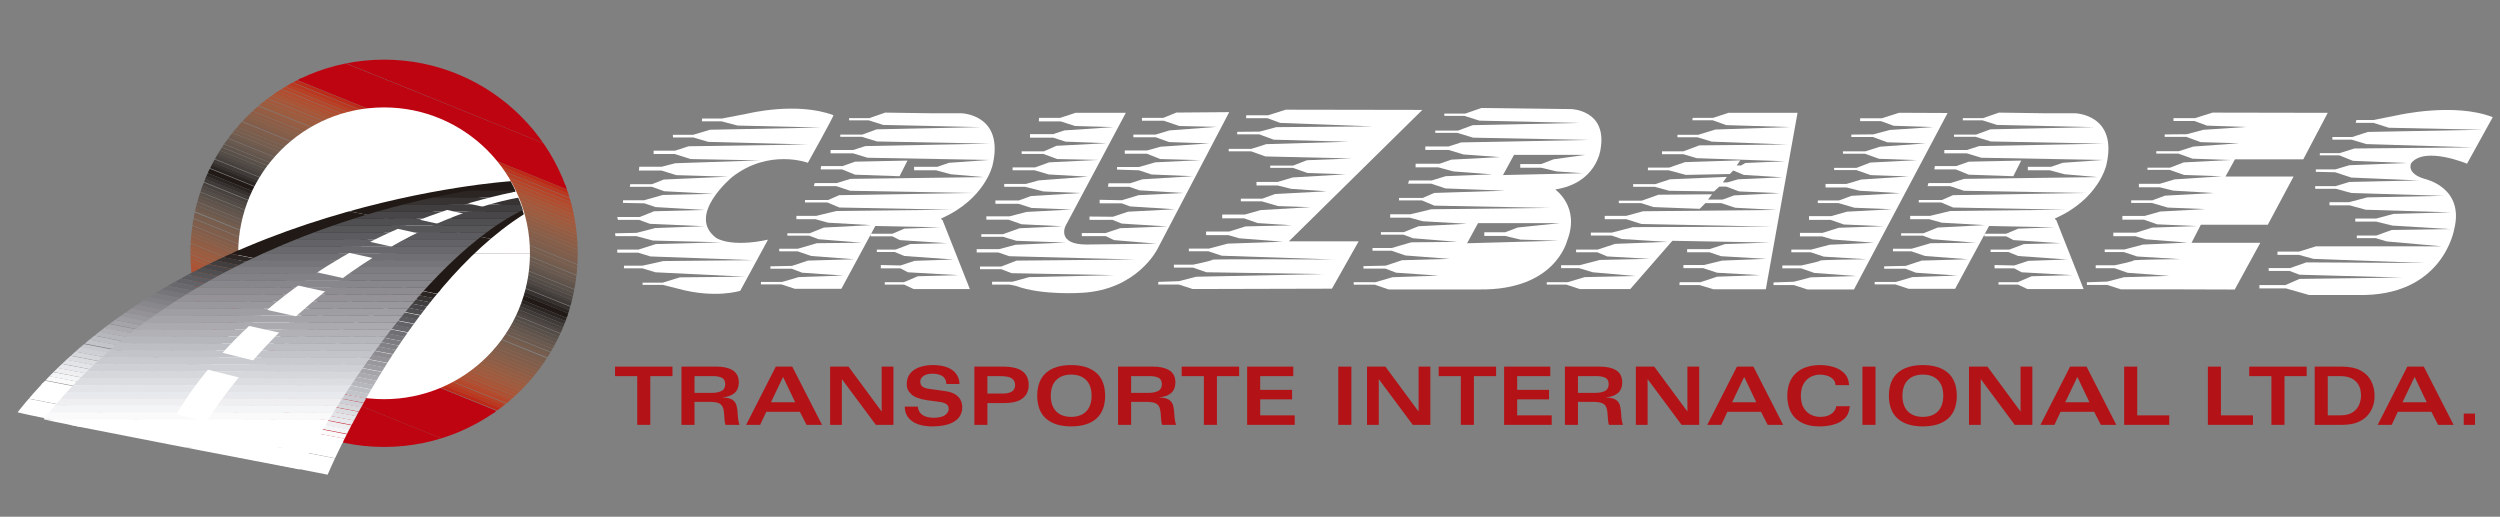<?xml version="1.0" encoding="utf-8"?>
<!-- Generator: Adobe Illustrator 16.0.0, SVG Export Plug-In . SVG Version: 6.00 Build 0)  -->
<!DOCTYPE svg PUBLIC "-//W3C//DTD SVG 1.1//EN" "http://www.w3.org/Graphics/SVG/1.1/DTD/svg11.dtd">
<svg version="1.1" id="Capa_1" xmlns="http://www.w3.org/2000/svg" xmlns:xlink="http://www.w3.org/1999/xlink" x="0px" y="0px"
	 width="316.412px" height="65.4px" viewBox="0 0 316.412 65.4" enable-background="new 0 0 316.412 65.4" xml:space="preserve">
<rect x="0" y="0" width="316.412" height="65.4" fill="#808080" stroke="none"/>
<g>
	<g>
		<path fill-rule="evenodd" clip-rule="evenodd" fill="#FFFFFF" d="M88.861,14.998h2.538l3.319-0.641c0,0,6.137-1.506,10.766,0.223
			c0.104,0.039-3.235,6.023-3.235,6.023s-4.937-1.84-9.595,1.813c-0.044,0.034-5.829,4.852-2.007,7.696
			c0.066,0.05,1.84,1.228,6.554,0.223l-3.514,6.47c0,0-3.18,1.03-7.921-0.28c-0.054-0.014-1.896-0.474-1.896-0.474H81.33v-0.279
			h2.539l2.175-0.67l8.284-0.082l-11.379-0.558l-1.645-0.501h-2.344l0.028-0.335h2.315l2.649-0.586l11.38-0.111l-13.025-0.474
			l-1.534-0.475h-2.649v-0.39H80.8l2.204-0.698l8.368-0.223l-8.73-0.223l-2.092-0.558H77.9l-0.056-0.361l2.733-0.056l2.37-0.614
			l6.165-0.223l-6.861-0.307l-1.367-0.502h-2.677l-0.083-0.362h2.845l1.813-0.725l6.415-0.167l-6.22-0.362l-1.422-0.475
			l-2.706-0.055v-0.335h2.678l2.343-0.669l6.442-0.14l-6.247-0.333l-1.562-0.559h-2.79l0.056-0.334h2.761l1.478-0.586l8.145-0.362
			l-6.555-0.196l-1.896-0.585h-2.845l0.056-0.474h2.817l1.729-0.446l10.793-0.363l-8.841-0.167l-2.036-0.642h-2.649v-0.418h2.706
			l1.729-0.558l15.061-0.223l-12.579-0.334l-1.896-0.559h-2.566l-0.028-0.334h2.566l2.147-0.641l14.085-0.279L93.351,15.89
			l-2.008-0.53h-2.51L88.861,14.998z"/>
		<path fill-rule="evenodd" clip-rule="evenodd" fill="#FFFFFF" d="M131.506,14.915h2.678l1.952-0.642h6.358l-7.642,14.333
			c0,0-1.17,2.343,2.678,2.343c0.056,0,8.842-0.111,8.842-0.111l-5.384-0.449l-1.031-0.501h-3.04v-0.39h3.012l1.84-0.614
			l5.969-0.223l-5.772-0.363l-1.171-0.474h-2.901v-0.418l2.956,0.028l1.924-0.641l5.941-0.307l-5.69-0.362l-1.059-0.391h-2.79
			v-0.446l2.817,0.056l2.12-0.641l5.69-0.279l-5.606-0.334l-1.284-0.447h-2.676l0.055-0.446h2.733l1.562-0.502l6.388-0.39
			l-5.244-0.223l-1.59-0.53l-2.761-0.083v-0.335h2.789l2.036-0.586l5.745-0.279l-5.104-0.139l-1.673-0.669h-2.817v-0.418h2.817
			l1.729-0.474l6.164-0.418l-5.104-0.168l-1.701-0.613h-2.817v-0.335h2.817l1.757-0.53l5.997-0.446l-4.77-0.111l-1.953-0.669h-2.761
			v-0.362h2.706l1.646-0.669l6.693-0.055l-9.093,17.343c0,0-2.538,5.13-9.511,5.522c-0.027,0.001-5.076,0.362-8.367-0.866
			c-0.141-0.051-0.837-0.166-0.837-0.166h-2.203V35.66h2.566l2.12-0.586l10.822-0.25l-13.053-0.25l-1.283-0.503h-2.706v-0.334h2.678
			l1.952-0.753l15.005-0.14l-15.926-0.418l-1.395-0.474h-2.732v-0.418h2.817l2.12-0.557l6.331-0.28l-6.247-0.222l-1.673-0.502
			h-2.762v-0.334h2.733l2.12-0.753l5.411-0.25l-5.161-0.251l-1.673-0.586h-2.79v-0.418h2.929l2.147-0.557l5.718-0.308l-5.076-0.195
			l-1.646-0.529h-2.929v-0.418h2.957l1.534-0.558l6.359-0.391l-4.769-0.195l-2.314-0.585h-2.65V23.28h2.733l1.618-0.446l6.248-0.474
			l-4.964-0.279l-1.785-0.53h-2.79v-0.362h2.845l1.786-0.642l6.247-0.307l-5.244-0.111l-1.729-0.642h-2.761v-0.334h2.816l1.59-0.697
			l6.359-0.334l-5.216-0.196l-1.561-0.501h-2.929v-0.446h2.929l1.422-0.475l6.219-0.418l-4.881-0.139l-1.813-0.586h-2.761
			L131.506,14.915z"/>
		
			<path fill-rule="evenodd" clip-rule="evenodd" fill="#FFFFFF" stroke="#FFFFFF" stroke-width="0.04" stroke-miterlimit="3.864" d="
			M127.267,21.412"/>
		<g>
			<path fill-rule="evenodd" clip-rule="evenodd" fill="#FFFFFF" d="M119.29,27.853l3.458,8.729h-7.112l-1.199-0.558h-2.455v-0.308
				h2.427l1.757-0.752l5.16-0.139l-6.415-0.363l-0.949-0.501h-2.482v-0.419l2.482,0.057l1.786-0.586l4.937-0.168l-6.22-0.445
				l-1.228-0.502h-2.259V31.59h2.37l1.841-0.698l4.686-0.111l-5.997-0.392l-0.92-0.473h-2.761v-0.335h2.761l1.506-0.641l4.601-0.167
				l-8.283-0.167l-4.295,7.947h-5.885l-1.701-0.557h-2.595v-0.308h2.678l2.092-0.614l5.69-0.194l-5.244-0.363l-1.311-0.503h-2.705
				v-0.305l2.732-0.057l2.009-0.669l5.885-0.167l-5.467-0.417l-1.701-0.586h-2.343v-0.335h2.37l2.399-0.697l5.718-0.057
				l-5.494-0.445l-1.2-0.447h-2.761v-0.306h2.817l1.813-0.726l5.969-0.306l-5.438-0.308l-1.618-0.446h-2.398v-0.418h2.51
				l2.538-0.613l14.643-0.167l-14.252-0.279l-1.534-0.641h-2.817v-0.307h2.929l1.395-0.613l16.901-0.279l-15.507-0.278l-1.757-0.585
				h-2.845l0.112-0.391h2.789l1.729-0.53l16.875-0.222l-4.156-0.362l-1.869-0.502h-2.789v-0.446h2.956l1.451-0.502l5.131-0.362
				l-15.423-0.279l-1.841-0.558h-2.845v-0.418h2.845l1.562-0.501l15.787-0.307l-14.308-0.278l-1.924-0.586h-2.733v-0.279h2.789
				l1.813-0.669l13.192-0.279l-12.356-0.278l-1.84-0.585h-2.482v-0.279h2.566l2.007-0.697l5.858,0.084h3.792
				c0,0,5.466,0.139,3.933,6.581c-0.013,0.054-0.976,4.294-6.471,6.72C119.006,27.694,119.29,27.853,119.29,27.853z"/>
			<polygon fill-rule="evenodd" clip-rule="evenodd" fill="#FFFFFF" points="103.866,21.439 106.572,21.439 108.217,22.108 
				113.851,22.304 114.855,20.324 108.217,20.463 106.628,21.021 103.921,21.021 			"/>
		</g>
		<g>
			<path fill-rule="evenodd" clip-rule="evenodd" fill="#FFFFFF" d="M190.227,22.156l1.393-2.552h9.005l-3.992,0.557l-1.577,0.604
				h-2.646v0.464h2.646l1.949,0.464l3.342,0.232L190.227,22.156z M185.678,30.789l1.393-2.552h10.397l-5.385,0.557l-1.578,0.604
				h-2.646v0.463h2.646l1.949,0.465l4.828,0.14L185.678,30.789z M189.438,13.687l9.436,0.12c0,0,4.566,0.116,3.7,5.085
				c-0.021,0.128-0.522,4.277-5.723,5.086c-0.058,0.009,3.178,2.139,1.502,6.472c-0.065,0.17-1.56,6.3-11.098,6.184l-9.91,0.003
				l-1.6-0.005l-1.744-0.599h-2.667v-0.316h2.753l2.151-0.63l5.852-0.202l-5.394-0.372l-1.349-0.517h-2.782v-0.316l2.812-0.057
				l2.065-0.688l6.052-0.171l-5.623-0.431l-1.749-0.602h-2.41v-0.344h2.437l2.468-0.717l5.88-0.057l-5.649-0.458l-1.235-0.458
				h-2.838V29.38h2.896l1.864-0.746l6.139-0.314l-5.594-0.316l-1.664-0.458h-2.467v-0.431h2.582l2.61-0.63l15.059-0.172
				l-14.657-0.287l-1.578-0.66h-2.897v-0.315h3.012l1.434-0.631l9.008-0.287l-7.574-0.286l-1.807-0.603h-2.926l0.115-0.402h2.868
				l1.779-0.544l5.901-0.232l-4.921-0.37l-1.923-0.517h-2.868v-0.458h3.041l1.492-0.517l6.153-0.32l-4.639-0.339l-1.893-0.573
				h-2.925v-0.431h2.925l1.606-0.516l16.236-0.315l-14.716-0.287l-1.979-0.603h-2.812v-0.287h2.868l1.865-0.688l13.568-0.286
				l-12.709-0.288l-1.893-0.602h-2.552v-0.287h2.639l2.055-0.714L189.438,13.687z"/>
		</g>
		<g>
			<g>
				<path fill-rule="evenodd" clip-rule="evenodd" fill="#FFFFFF" d="M163.127,30.545h8.829l-3.379,5.991l-17.622,0.045
					l-1.755-0.567h-2.604v-0.339l2.604-0.085l2.179-0.564l16.163-0.335l-14.861-0.232l-1.698-0.593h-2.406v-0.368h2.434
					c0,0,2.435-0.509,2.435-0.623c0-0.113,15.446-0.031,15.446-0.031l-14.262-0.479l-1.699-0.564h-2.462v-0.34h2.547l2.35-0.624
					l6.995-0.245l-5.522-0.434l-1.359-0.396h-2.831v-0.455h2.915l2.067-0.651l5.901-0.137l-4.369-0.287l-1.698-0.596h-2.775v-0.48
					h2.859l2.009-0.566l6.316-0.367l-4.129-0.143l-2.039-0.594h-2.66v-0.339h2.717l1.614-0.595l6.525-0.339l-4.487-0.311
					l-1.698-0.425h-2.689v-0.453h2.689l1.896-0.565l6.721-0.396l-4.869-0.169l-1.84-0.651h-2.859v-0.283h2.887l1.755-0.679
					l5.692-0.226l-10.946-0.255l-1.812-0.65h-2.831v-0.312h2.887l1.868-0.594l10.426-0.306l-9.491-0.261l-1.84-0.679h-2.774v-0.312
					l2.831-0.027l2.124-0.567L173.758,16l-11.735-0.446l-1.614-0.595h-2.689V14.59h2.773l2.236-0.708l17.289,0.029L163.127,30.545z"
					/>
			</g>
		</g>
		<g>
			<path fill-rule="evenodd" clip-rule="evenodd" fill="#FFFFFF" d="M246.499,14.301l-11.853,22.336h-5.887l-1.729-0.559h-2.565
				v-0.334l2.565-0.084l2.148-0.558l5.718-0.167l-5.271-0.391l-1.674-0.584h-2.37v-0.363h2.397c0,0,2.398-0.503,2.398-0.614
				s5.914-0.167,5.914-0.167l-5.467-0.335l-1.673-0.556h-2.428V31.59h2.511l2.314-0.613l5.635-0.252l-5.244-0.417l-1.338-0.391
				h-2.789v-0.446h2.872l2.036-0.642l5.718-0.195l-5.076-0.223l-1.674-0.586h-2.732v-0.474h2.817l1.979-0.558l5.719-0.307
				l-4.77-0.195l-2.009-0.586h-2.621v-0.334h2.678l1.589-0.586l6.165-0.334l-5.133-0.307l-1.674-0.418h-2.648V23.28h2.648
				l1.87-0.558l5.996-0.391l-4.798-0.167l-1.813-0.641h-2.816v-0.279h2.846l1.729-0.669l5.94-0.307l-4.823-0.167l-1.787-0.641
				h-2.789v-0.307h2.846l1.84-0.585l5.802-0.418l-4.881-0.14l-1.813-0.669h-2.732v-0.307l2.788-0.028l2.092-0.558l5.494-0.363
				l-5.019-0.166l-1.591-0.586h-2.649V14.97h2.732l2.204-0.697L246.499,14.301z"/>
			<polygon fill-rule="evenodd" clip-rule="evenodd" fill="#FFFFFF" points="214.229,14.915 216.824,14.915 218.777,14.273 
				227.506,14.273 223.49,36.609 216.853,36.609 215.095,36.079 212.556,36.079 212.585,35.716 215.207,35.716 217.326,35.02 
				222.765,34.825 217.326,34.518 215.54,33.932 213.059,33.932 213.059,33.541 215.651,33.541 217.94,32.984 223.573,32.762 
				217.828,32.426 216.349,31.925 213.533,31.925 213.533,31.533 216.349,31.533 218.33,30.892 224.047,30.697 211.663,30.475 
				206.337,36.582 199.921,36.582 198.248,36.023 195.767,36.023 195.767,35.716 198.415,35.716 200.563,35.074 207.033,34.936 
				201.596,34.462 199.838,33.932 197.58,33.932 197.58,33.568 199.894,33.568 202.488,32.9 208.847,32.762 203.408,32.455 
				202.153,31.925 199.476,31.925 199.476,31.59 202.21,31.59 204.412,30.865 211.05,30.613 205.249,30.25 203.965,29.806 
				201.344,29.806 201.344,29.443 203.994,29.443 206.671,28.746 224.41,28.69 207.758,28.354 205.835,27.742 203.102,27.742 
				203.102,27.323 205.808,27.323 207.955,26.738 224.911,26.57 219.614,26.292 217.855,25.706 215.847,25.706 215.122,26.431 
				209.266,26.208 207.704,25.706 204.887,25.706 204.887,25.399 207.787,25.399 209.907,24.646 216.684,24.59 216.183,25.26 
				218.023,25.26 219.474,24.73 225.302,24.451 220.115,24.228 218.47,23.614 217.605,23.614 216.935,24.228 211.245,24.145 
				209.433,23.642 206.698,23.642 206.698,23.308 209.488,23.308 211.357,22.694 218.554,22.387 218.051,23.084 218.637,23.084 
				219.976,22.694 225.609,22.443 220.701,22.136 219.361,21.579 218.943,22.025 213.364,22.136 211.189,21.551 208.568,21.551 
				208.568,21.216 211.245,21.216 213.254,20.52 220.254,20.296 219.808,20.938 220.366,20.938 220.896,20.631 225.944,20.408 
				214.731,20.017 213.059,19.515 210.353,19.515 210.353,19.153 213.059,19.153 215.067,18.4 226.195,18.289 216.656,17.925 
				214.815,17.369 212.305,17.369 212.305,17.062 214.926,17.062 217.103,16.393 226.558,16.085 218.47,15.834 216.769,15.221 
				214.201,15.221 			"/>
			<g>
				<path fill-rule="evenodd" clip-rule="evenodd" fill="#FFFFFF" d="M260.25,27.853l3.458,8.729h-7.112l-1.198-0.558h-2.456v-0.308
					h2.428l1.756-0.752l5.16-0.139l-6.414-0.363l-0.947-0.501h-2.484v-0.419l2.484,0.057l1.784-0.586l4.936-0.168l-6.219-0.445
					l-1.228-0.502h-2.259V31.59h2.371l1.84-0.698l4.686-0.111l-5.996-0.392l-0.92-0.473h-2.762v-0.335h2.762l1.506-0.641
					l4.603-0.167l-8.284-0.167l-4.296,7.947h-5.884l-1.701-0.557h-2.595v-0.308h2.678l2.092-0.614l5.689-0.194l-5.243-0.363
					l-1.311-0.503h-2.706v-0.305l2.733-0.057l2.009-0.669l5.884-0.167l-5.467-0.417l-1.701-0.586h-2.343v-0.335h2.37l2.399-0.697
					l5.718-0.057l-5.494-0.445l-1.2-0.447h-2.761v-0.306h2.817l1.813-0.726l5.97-0.306l-5.44-0.308l-1.617-0.446h-2.397v-0.418h2.51
					l2.538-0.613l14.644-0.167l-14.254-0.279l-1.533-0.641h-2.817v-0.307h2.928l1.396-0.613l16.901-0.279l-15.508-0.278
					l-1.757-0.585h-2.846l0.112-0.391h2.789l1.729-0.53l16.874-0.222l-4.156-0.362l-1.867-0.502h-2.79v-0.446h2.956l1.45-0.502
					l5.132-0.362l-15.423-0.279l-1.84-0.558h-2.846v-0.418h2.846l1.563-0.501l15.784-0.307l-14.308-0.278l-1.924-0.586h-2.733
					v-0.279h2.788l1.813-0.669l13.191-0.279l-12.354-0.278l-1.841-0.585h-2.482v-0.279h2.566l2.008-0.697l5.857,0.084h3.793
					c0,0,5.467,0.139,3.933,6.581c-0.013,0.054-0.976,4.294-6.472,6.72C259.966,27.694,260.25,27.853,260.25,27.853z"/>
				<polygon fill-rule="evenodd" clip-rule="evenodd" fill="#FFFFFF" points="244.826,21.439 247.531,21.439 249.177,22.108 
					254.812,22.304 255.814,20.324 249.177,20.463 247.587,21.021 244.883,21.021 				"/>
			</g>
			<g>
				<path fill-rule="evenodd" clip-rule="evenodd" fill="#FFFFFF" d="M274.308,36.617h-5.887l-1.729-0.558h-2.566v-0.335
					l2.566-0.083l2.148-0.557l5.717-0.167l-5.272-0.391l-1.673-0.584h-2.369v-0.364h2.397c0,0,2.398-0.501,2.398-0.612
					c0-0.112,5.913-0.167,5.913-0.167l-5.467-0.336l-1.674-0.557h-2.426V31.57h2.511l2.314-0.614l5.635-0.252l-5.244-0.417
					l-1.338-0.392h-2.79V29.45h2.872l2.036-0.642l5.717-0.194l-5.074-0.223l-1.674-0.585h-2.732v-0.475h2.816l1.979-0.558
					l5.719-0.306l-4.771-0.196l-2.008-0.585h-2.621v-0.335h2.678L274,24.765l6.165-0.334l-5.133-0.307l-1.674-0.419h-2.65V23.26
					h2.65l1.869-0.558l5.997-0.39l-4.799-0.167l-1.813-0.642h-2.817v-0.278h2.846l1.729-0.67l5.94-0.306l-4.825-0.167l-1.785-0.641
					h-2.789v-0.306h2.846l1.84-0.586l5.802-0.418l-4.881-0.14l-1.813-0.669h-2.733v-0.306l2.789-0.028l2.092-0.558l5.494-0.362
					l-5.019-0.167l-1.592-0.586h-2.649V14.95h2.733l2.204-0.697l14.587,0.027l-3.097,5.885h-8.646l-1.2,2.174h8.62l-3.265,6.107
					h-8.478l-1.173,2.285h8.702l-3.235,5.913L274.308,36.617z"/>
			</g>
			<g>
				<path fill-rule="evenodd" clip-rule="evenodd" fill="#FFFFFF" d="M315.493,14.831l-3.255,5.888c0,0-5.312-2.23-7.052-0.088
					c-0.041,0.049-0.675,1.311,1.696,2.011c0.096,0.028,5.048,1.112,3.737,6.355c0,0-1.395,8.645-12.327,8.337
					c-0.063-0.003-6.053,0-6.053,0l-2.93-0.837h-3.347v-0.418h3.291l1.786-0.78l12.97-0.169l-12.97-0.362l-1.255-0.474h-2.65v-0.363
					h2.705l2.064-0.725l15.09,0.084l-14.196-0.529l-1.843-0.504h-2.705v-0.417h2.733l2.147-0.668h15.871l-6.917-0.615l-1.395-0.418
					h-2.398v-0.334h2.482l1.925-0.698l7.418-0.111l-7.335-0.447l-2.036-0.502h-2.649v-0.39h2.649l2.176-0.585l7.307-0.195
					l-10.821-0.334l-2.036-0.558h-2.538v-0.391h2.455l2.314-0.613l9.706-0.196l-11.715-0.362l-1.95-0.53h-2.622v-0.334h2.565
					l1.758-0.53l8.813-0.195l-8.563-0.362l-2.035-0.67l-2.454-0.056v-0.306h2.454l1.786-0.53l7.307-0.279l-6.86-0.279l-1.73-0.698
					h-2.455v-0.278h2.511l1.868-0.585l15.09-0.14l-13.584-0.418l-1.868-0.558h-2.426V17.34h2.51l1.979-0.641l14.531-0.279
					l-11.881-0.251l-1.924-0.614h-2.26l0.083-0.363h2.147l3.068-0.613C303.452,14.58,310.647,12.935,315.493,14.831z"/>
			</g>
		</g>
	</g>
	<g>
		<g>
			<g>
				<g>
					<polygon fill-rule="evenodd" clip-rule="evenodd" fill="#B31317" points="77.842,46.401 77.842,47.605 80.651,47.605 
						80.651,53.772 82.304,53.772 82.304,47.605 85.113,47.605 85.113,46.401 					"/>
					<path fill-rule="evenodd" clip-rule="evenodd" fill="#B31317" d="M87.902,47.605h2.217c0.454-0.015,0.843,0.042,1.167,0.171
						c0.324,0.13,0.493,0.409,0.508,0.839c-0.012,0.437-0.182,0.731-0.51,0.887c-0.327,0.154-0.74,0.228-1.237,0.219h-2.146V47.605z
						 M86.249,53.772h1.653v-2.911h1.747c0.532-0.005,0.939,0.039,1.223,0.131c0.284,0.094,0.482,0.266,0.595,0.52
						c0.113,0.253,0.178,0.618,0.195,1.098c0.01,0.222,0.028,0.443,0.054,0.662c0.027,0.219,0.063,0.386,0.109,0.501h1.776
						c-0.057-0.139-0.105-0.313-0.143-0.517c-0.039-0.203-0.066-0.456-0.082-0.76c-0.018-0.457-0.069-0.844-0.154-1.161
						c-0.085-0.317-0.26-0.563-0.522-0.738c-0.262-0.173-0.669-0.271-1.222-0.295V50.28c0.58-0.035,1.061-0.2,1.441-0.498
						c0.38-0.296,0.576-0.764,0.59-1.402c-0.017-0.721-0.287-1.232-0.81-1.536c-0.524-0.304-1.2-0.451-2.028-0.442h-4.422V53.772z"
						/>
					<path fill-rule="evenodd" clip-rule="evenodd" fill="#B31317" d="M94.431,53.772h1.777l0.776-1.653h4.248l0.848,1.653h1.961
						l-3.769-7.371h-2.084L94.431,53.772z M97.577,50.915l1.532-3.208l1.531,3.208H97.577z"/>
					<polygon fill-rule="evenodd" clip-rule="evenodd" fill="#B31317" points="105.062,53.772 106.551,53.772 106.551,48.014 
						106.572,48.014 110.853,53.772 113.079,53.772 113.079,46.401 111.588,46.401 111.588,52.059 111.567,52.059 107.389,46.401 
						105.062,46.401 					"/>
					<path fill-rule="evenodd" clip-rule="evenodd" fill="#B31317" d="M114.507,51.465c0.011,0.798,0.323,1.411,0.936,1.845
						c0.612,0.433,1.458,0.651,2.537,0.657c1.253-0.007,2.201-0.219,2.843-0.64s0.964-1.015,0.966-1.78
						c0.006-0.261-0.047-0.532-0.161-0.815c-0.113-0.282-0.324-0.534-0.632-0.759c-0.309-0.224-0.752-0.379-1.332-0.469
						l-2.114-0.296c-0.332-0.042-0.592-0.131-0.782-0.27c-0.19-0.138-0.287-0.347-0.291-0.629c0.005-0.225,0.079-0.412,0.221-0.563
						c0.143-0.148,0.323-0.262,0.542-0.336c0.218-0.074,0.444-0.113,0.677-0.113c0.575-0.005,1.022,0.093,1.341,0.295
						c0.319,0.201,0.496,0.538,0.529,1.013h1.653c-0.028-0.752-0.326-1.338-0.896-1.758c-0.569-0.421-1.394-0.634-2.474-0.642
						c-0.582-0.001-1.122,0.079-1.621,0.241c-0.5,0.163-0.904,0.421-1.212,0.772c-0.308,0.352-0.467,0.81-0.476,1.376
						c-0.014,0.492,0.174,0.926,0.565,1.295c0.39,0.371,1.066,0.627,2.028,0.77l1.522,0.202c0.408,0.055,0.708,0.15,0.904,0.289
						c0.195,0.139,0.292,0.339,0.291,0.601c0.007,0.278-0.133,0.532-0.421,0.76c-0.289,0.229-0.771,0.35-1.449,0.363
						c-0.652-0.004-1.144-0.129-1.478-0.376c-0.333-0.245-0.522-0.591-0.565-1.034H114.507z"/>
					<path fill-rule="evenodd" clip-rule="evenodd" fill="#B31317" d="M124.973,47.605h1.635c0.322-0.004,0.624,0.021,0.906,0.076
						c0.283,0.056,0.513,0.167,0.689,0.333c0.177,0.168,0.269,0.416,0.273,0.745c-0.011,0.393-0.163,0.666-0.457,0.825
						c-0.294,0.157-0.667,0.233-1.117,0.227h-1.931V47.605z M123.32,53.772h1.653v-2.756h2.196c0.854-0.013,1.5-0.144,1.937-0.394
						c0.438-0.248,0.73-0.546,0.878-0.89c0.149-0.344,0.219-0.667,0.208-0.964c0.008-0.782-0.249-1.372-0.771-1.77
						c-0.522-0.398-1.361-0.598-2.517-0.599h-3.584V53.772z"/>
					<path fill-rule="evenodd" clip-rule="evenodd" fill="#B31317" d="M131.274,50.088c0.009,1.291,0.386,2.262,1.13,2.908
						c0.745,0.647,1.801,0.971,3.169,0.971c1.369,0,2.424-0.323,3.169-0.971c0.744-0.646,1.121-1.617,1.13-2.908
						c-0.009-1.293-0.386-2.263-1.13-2.91c-0.745-0.646-1.801-0.971-3.169-0.972c-1.368,0.001-2.424,0.325-3.169,0.972
						C131.661,47.825,131.283,48.795,131.274,50.088z M132.989,50.088c0.008-0.872,0.239-1.535,0.695-1.99
						c0.455-0.456,1.085-0.685,1.89-0.688c0.81,0.003,1.441,0.231,1.894,0.688c0.454,0.455,0.683,1.118,0.691,1.99
						c-0.008,0.87-0.237,1.533-0.691,1.987c-0.453,0.456-1.084,0.684-1.894,0.688c-0.805-0.004-1.435-0.231-1.89-0.688
						C133.229,51.621,132.997,50.958,132.989,50.088z"/>
					<path fill-rule="evenodd" clip-rule="evenodd" fill="#B31317" d="M143.162,47.605h2.217c0.455-0.015,0.843,0.042,1.167,0.171
						c0.324,0.13,0.494,0.409,0.508,0.839c-0.012,0.437-0.181,0.731-0.51,0.887c-0.327,0.154-0.74,0.228-1.237,0.219h-2.146V47.605z
						 M141.508,53.772h1.653v-2.911h1.747c0.532-0.005,0.94,0.039,1.224,0.131c0.284,0.094,0.481,0.266,0.595,0.52
						c0.112,0.253,0.176,0.618,0.194,1.098c0.01,0.222,0.028,0.443,0.055,0.662s0.063,0.386,0.108,0.501h1.776
						c-0.056-0.139-0.104-0.313-0.143-0.517c-0.039-0.203-0.066-0.456-0.082-0.76c-0.018-0.457-0.069-0.844-0.154-1.161
						c-0.085-0.317-0.259-0.563-0.522-0.738c-0.263-0.173-0.67-0.271-1.223-0.295V50.28c0.581-0.035,1.061-0.2,1.44-0.498
						c0.38-0.296,0.577-0.764,0.591-1.402c-0.017-0.721-0.287-1.232-0.811-1.536s-1.2-0.451-2.029-0.442h-4.422V53.772z"/>
					<polygon fill-rule="evenodd" clip-rule="evenodd" fill="#B31317" points="149.559,46.401 149.559,47.605 152.368,47.605 
						152.368,53.772 154.021,53.772 154.021,47.605 156.83,47.605 156.83,46.401 					"/>
					<polygon fill-rule="evenodd" clip-rule="evenodd" fill="#B31317" points="163.684,46.401 157.843,46.401 157.843,53.772 
						163.868,53.772 163.868,52.568 159.497,52.568 159.497,50.546 163.53,50.546 163.53,49.343 159.497,49.343 159.497,47.605 
						163.684,47.605 					"/>
					<rect x="169.382" y="46.401" fill-rule="evenodd" clip-rule="evenodd" fill="#B31317" width="1.655" height="7.371"/>
					<polygon fill-rule="evenodd" clip-rule="evenodd" fill="#B31317" points="173.016,53.772 174.505,53.772 174.505,48.014 
						174.525,48.014 178.806,53.772 181.033,53.772 181.033,46.401 179.542,46.401 179.542,52.059 179.521,52.059 175.343,46.401 
						173.016,46.401 					"/>
					<polygon fill-rule="evenodd" clip-rule="evenodd" fill="#B31317" points="182.083,46.401 182.083,47.605 184.891,47.605 
						184.891,53.772 186.544,53.772 186.544,47.605 189.355,47.605 189.355,46.401 					"/>
					<polygon fill-rule="evenodd" clip-rule="evenodd" fill="#B31317" points="196.209,46.401 190.367,46.401 190.367,53.772 
						196.393,53.772 196.393,52.568 192.02,52.568 192.02,50.546 196.055,50.546 196.055,49.343 192.02,49.343 192.02,47.605 
						196.209,47.605 					"/>
					<path fill-rule="evenodd" clip-rule="evenodd" fill="#B31317" d="M199.715,47.605h2.217c0.454-0.015,0.843,0.042,1.166,0.171
						c0.325,0.13,0.494,0.409,0.509,0.839c-0.012,0.437-0.181,0.731-0.51,0.887c-0.327,0.154-0.739,0.228-1.236,0.219h-2.146V47.605
						z M198.062,53.772h1.653v-2.911h1.746c0.532-0.005,0.94,0.039,1.224,0.131c0.285,0.094,0.482,0.266,0.595,0.52
						c0.113,0.253,0.178,0.618,0.194,1.098c0.01,0.222,0.029,0.443,0.057,0.662c0.025,0.219,0.061,0.386,0.107,0.501h1.776
						c-0.057-0.139-0.104-0.313-0.144-0.517c-0.039-0.203-0.065-0.456-0.08-0.76c-0.02-0.457-0.071-0.844-0.155-1.161
						c-0.085-0.317-0.26-0.563-0.521-0.738c-0.264-0.173-0.672-0.271-1.223-0.295V50.28c0.581-0.035,1.06-0.2,1.44-0.498
						c0.379-0.296,0.577-0.764,0.591-1.402c-0.017-0.721-0.287-1.232-0.811-1.536c-0.522-0.304-1.199-0.451-2.028-0.442h-4.422
						V53.772z"/>
					<polygon fill-rule="evenodd" clip-rule="evenodd" fill="#B31317" points="207.04,53.772 208.53,53.772 208.53,48.014 
						208.551,48.014 212.833,53.772 215.059,53.772 215.059,46.401 213.567,46.401 213.567,52.059 213.548,52.059 209.368,46.401 
						207.04,46.401 					"/>
					<path fill-rule="evenodd" clip-rule="evenodd" fill="#B31317" d="M216.078,53.772h1.776l0.775-1.653h4.249l0.848,1.653h1.961
						l-3.769-7.371h-2.082L216.078,53.772z M219.224,50.915l1.53-3.208l1.532,3.208H219.224z"/>
					<path fill-rule="evenodd" clip-rule="evenodd" fill="#B31317" d="M234.031,48.738c-0.044-0.654-0.26-1.166-0.646-1.535
						c-0.388-0.372-0.856-0.632-1.41-0.78c-0.552-0.148-1.097-0.222-1.632-0.217c-1.289,0.008-2.299,0.344-3.025,1.011
						c-0.728,0.665-1.098,1.622-1.11,2.871c0.015,1.291,0.381,2.262,1.098,2.908c0.717,0.647,1.694,0.971,2.937,0.971
						c0.643,0.005,1.25-0.071,1.82-0.228c0.571-0.154,1.044-0.418,1.418-0.791c0.373-0.374,0.588-0.885,0.643-1.534h-1.717
						c-0.028,0.214-0.118,0.421-0.268,0.627c-0.15,0.205-0.371,0.374-0.662,0.51c-0.29,0.137-0.661,0.207-1.112,0.212
						c-0.354,0.004-0.719-0.074-1.092-0.238c-0.372-0.162-0.688-0.439-0.946-0.831c-0.257-0.393-0.394-0.927-0.403-1.605
						c0.01-0.681,0.146-1.215,0.403-1.608c0.259-0.391,0.574-0.668,0.946-0.832c0.373-0.162,0.737-0.241,1.092-0.237
						c0.306,0,0.604,0.048,0.896,0.141c0.291,0.094,0.536,0.239,0.731,0.435c0.195,0.197,0.304,0.447,0.323,0.753H234.031z"/>
					<rect x="235.719" y="46.401" fill-rule="evenodd" clip-rule="evenodd" fill="#B31317" width="1.653" height="7.371"/>
					<path fill-rule="evenodd" clip-rule="evenodd" fill="#B31317" d="M239.064,50.088c0.01,1.291,0.387,2.262,1.13,2.908
						c0.745,0.647,1.801,0.971,3.17,0.971c1.367,0,2.424-0.323,3.168-0.971c0.746-0.646,1.123-1.617,1.132-2.908
						c-0.009-1.293-0.386-2.263-1.132-2.91c-0.744-0.646-1.801-0.971-3.168-0.972c-1.369,0.001-2.425,0.325-3.17,0.972
						C239.451,47.825,239.074,48.795,239.064,50.088z M240.779,50.088c0.008-0.872,0.239-1.535,0.694-1.99
						c0.455-0.456,1.085-0.685,1.891-0.688c0.811,0.003,1.441,0.231,1.894,0.688c0.454,0.455,0.685,1.118,0.692,1.99
						c-0.008,0.87-0.238,1.533-0.692,1.987c-0.452,0.456-1.083,0.684-1.894,0.688c-0.806-0.004-1.436-0.231-1.891-0.688
						C241.019,51.621,240.787,50.958,240.779,50.088z"/>
					<polygon fill-rule="evenodd" clip-rule="evenodd" fill="#B31317" points="249.206,53.772 250.695,53.772 250.695,48.014 
						250.717,48.014 254.998,53.772 257.224,53.772 257.224,46.401 255.733,46.401 255.733,52.059 255.714,52.059 251.535,46.401 
						249.206,46.401 					"/>
					<path fill-rule="evenodd" clip-rule="evenodd" fill="#B31317" d="M258.243,53.772h1.777l0.775-1.653h4.249l0.847,1.653h1.961
						l-3.768-7.371h-2.084L258.243,53.772z M261.388,50.915l1.533-3.208l1.532,3.208H261.388z"/>
					<polygon fill-rule="evenodd" clip-rule="evenodd" fill="#B31317" points="268.843,53.772 274.552,53.772 274.552,52.568 
						270.497,52.568 270.497,46.401 268.843,46.401 					"/>
					<polygon fill-rule="evenodd" clip-rule="evenodd" fill="#B31317" points="279.438,53.772 285.146,53.772 285.146,52.568 
						281.091,52.568 281.091,46.401 279.438,46.401 					"/>
					<polygon fill-rule="evenodd" clip-rule="evenodd" fill="#B31317" points="284.675,46.401 284.675,47.605 287.482,47.605 
						287.482,53.772 289.137,53.772 289.137,47.605 291.946,47.605 291.946,46.401 					"/>
					<path fill-rule="evenodd" clip-rule="evenodd" fill="#B31317" d="M294.612,47.605h1.623c0.49-0.002,0.928,0.083,1.316,0.253
						c0.388,0.171,0.695,0.436,0.922,0.798c0.227,0.359,0.343,0.822,0.348,1.39c0.006,0.333-0.06,0.693-0.199,1.081
						c-0.141,0.387-0.398,0.721-0.772,1.001c-0.374,0.281-0.91,0.429-1.603,0.44h-1.635V47.605z M292.959,53.772h3.514
						c0.813-0.008,1.486-0.13,2.016-0.368c0.532-0.239,0.945-0.544,1.245-0.917c0.298-0.372,0.508-0.763,0.628-1.174
						c0.121-0.41,0.18-0.792,0.175-1.146c0.003-0.729-0.141-1.375-0.429-1.939c-0.286-0.564-0.73-1.008-1.331-1.332
						c-0.603-0.325-1.375-0.488-2.315-0.495h-3.502V53.772z"/>
					<path fill-rule="evenodd" clip-rule="evenodd" fill="#B31317" d="M300.927,53.772h1.778l0.775-1.653h4.249l0.847,1.653h1.962
						l-3.77-7.371h-2.084L300.927,53.772z M304.072,50.915l1.532-3.208l1.532,3.208H304.072z"/>
					<rect x="311.822" y="52.345" fill-rule="evenodd" clip-rule="evenodd" fill="#B31317" width="1.429" height="1.428"/>
				</g>
			</g>
		</g>
	</g>
</g>
<g>
	<g>
		<g>
			<defs>
				<circle id="SVGID_1_" cx="48.61" cy="32.059" r="24.509"/>
			</defs>
			<clipPath id="SVGID_2_">
				<use xlink:href="#SVGID_1_"  overflow="visible"/>
			</clipPath>
			<g clip-path="url(#SVGID_2_)">
				<g>
					<defs>
						
							<rect id="SVGID_3_" x="35.838" y="25.013" transform="matrix(0.375 -0.927 0.927 0.375 -20.09 69.533)" width="11.323" height="49.291"/>
					</defs>
					<clipPath id="SVGID_4_">
						<use xlink:href="#SVGID_3_"  overflow="visible"/>
					</clipPath>
					<g clip-path="url(#SVGID_4_)">
						
							<rect x="39.728" y="22.388" transform="matrix(0.375 -0.927 0.927 0.375 -16.993 68.876)" fill="#BE0411" width="5.662" height="49.292"/>
						
							<rect x="37.608" y="27.638" transform="matrix(0.375 -0.927 0.927 0.375 -23.189 70.184)" fill="#BE0411" width="5.66" height="49.291"/>
					</g>
				</g>
				<g>
					<defs>
						
							<rect id="SVGID_5_" x="38.802" y="13.008" transform="matrix(0.375 -0.927 0.927 0.375 -5.926 66.522)" width="15.094" height="49.291"/>
					</defs>
					<clipPath id="SVGID_6_">
						<use xlink:href="#SVGID_5_"  overflow="visible"/>
					</clipPath>
					<g clip-path="url(#SVGID_6_)">
						
							<rect x="48.881" y="6.211" transform="matrix(0.374 -0.927 0.927 0.374 2.113 64.843)" fill="#211915" width="0.431" height="49.291"/>
						
							<rect x="48.719" y="6.61" transform="matrix(0.374 -0.927 0.927 0.374 1.641 64.943)" fill="#2A2422" width="0.431" height="49.292"/>
						
							<rect x="48.557" y="7.009" transform="matrix(0.375 -0.927 0.927 0.375 1.128 64.984)" fill="#36312F" width="0.432" height="49.291"/>
						
							<rect x="48.396" y="7.41" transform="matrix(0.376 -0.927 0.927 0.376 0.627 65.043)" fill="#403B38" width="0.431" height="49.291"/>
						
							<rect x="48.234" y="7.81" transform="matrix(0.374 -0.927 0.927 0.374 0.225 65.244)" fill="#47423E" width="0.431" height="49.291"/>
						
							<rect x="48.072" y="8.209" transform="matrix(0.373 -0.928 0.928 0.373 -0.219 65.385)" fill="#4E4743" width="0.432" height="49.292"/>
						
							<rect x="47.911" y="8.609" transform="matrix(0.375 -0.927 0.927 0.375 -0.758 65.384)" fill="#544D47" width="0.432" height="49.291"/>
						
							<rect x="47.75" y="9.009" transform="matrix(0.374 -0.927 0.927 0.374 -1.191 65.545)" fill="#595049" width="0.431" height="49.291"/>
						
							<rect x="47.588" y="9.409" transform="matrix(0.374 -0.927 0.927 0.374 -1.669 65.636)" fill="#5F534B" width="0.432" height="49.291"/>
						
							<rect x="47.427" y="9.809" transform="matrix(0.375 -0.927 0.927 0.375 -2.167 65.694)" fill="#64564D" width="0.431" height="49.291"/>
						
							<rect x="47.264" y="10.208" transform="matrix(0.374 -0.927 0.927 0.374 -2.613 65.836)" fill="#69594E" width="0.432" height="49.292"/>
						
							<rect x="47.104" y="10.609" transform="matrix(0.374 -0.927 0.927 0.374 -3.079 65.947)" fill="#6D5A4E" width="0.431" height="49.291"/>
						
							<rect x="46.942" y="11.009" transform="matrix(0.377 -0.926 0.926 0.377 -3.64 65.898)" fill="#725C4E" width="0.43" height="49.29"/>
						
							<rect x="46.779" y="11.407" transform="matrix(0.372 -0.928 0.928 0.372 -3.945 66.276)" fill="#765D4E" width="0.433" height="49.292"/>
						
							<rect x="46.619" y="11.809" transform="matrix(0.377 -0.926 0.926 0.377 -4.582 66.097)" fill="#7A5E4D" width="0.43" height="49.291"/>
						
							<rect x="46.457" y="12.208" transform="matrix(0.374 -0.927 0.927 0.374 -4.966 66.349)" fill="#7D5E4D" width="0.431" height="49.291"/>
						
							<rect x="46.295" y="12.607" transform="matrix(0.375 -0.927 0.927 0.375 -5.474 66.384)" fill="#805E4B" width="0.432" height="49.291"/>
						
							<rect x="46.134" y="13.008" transform="matrix(0.374 -0.927 0.927 0.374 -5.91 66.549)" fill="#835D49" width="0.431" height="49.291"/>
						
							<rect x="45.973" y="13.407" transform="matrix(0.374 -0.927 0.927 0.374 -6.381 66.65)" fill="#875E48" width="0.431" height="49.291"/>
						
							<rect x="45.811" y="13.807" transform="matrix(0.374 -0.927 0.927 0.374 -6.859 66.74)" fill="#8B5E47" width="0.432" height="49.291"/>
						
							<rect x="45.649" y="14.207" transform="matrix(0.374 -0.927 0.927 0.374 -7.331 66.84)" fill="#8F5D45" width="0.432" height="49.292"/>
						
							<rect x="45.488" y="14.607" transform="matrix(0.375 -0.927 0.927 0.375 -7.826 66.895)" fill="#935D43" width="0.431" height="49.291"/>
						
							<rect x="45.326" y="15.007" transform="matrix(0.374 -0.927 0.927 0.374 -8.275 67.041)" fill="#975D42" width="0.432" height="49.291"/>
						
							<rect x="45.165" y="15.407" transform="matrix(0.375 -0.927 0.927 0.375 -8.77 67.096)" fill="#9B5C3F" width="0.431" height="49.291"/>
						
							<rect x="45.003" y="15.806" transform="matrix(0.375 -0.927 0.927 0.375 -9.241 67.195)" fill="#9F5B3D" width="0.431" height="49.292"/>
						
							<rect x="44.841" y="16.206" transform="matrix(0.374 -0.927 0.927 0.374 -9.69 67.342)" fill="#A3593B" width="0.432" height="49.291"/>
						
							<rect x="44.68" y="16.606" transform="matrix(0.374 -0.927 0.927 0.374 -10.157 67.454)" fill="#A65739" width="0.431" height="49.291"/>
						
							<rect x="44.518" y="17.006" transform="matrix(0.374 -0.927 0.927 0.374 -10.639 67.532)" fill="#AA5536" width="0.433" height="49.291"/>
						
							<rect x="44.357" y="17.407" transform="matrix(0.375 -0.927 0.927 0.375 -11.128 67.596)" fill="#AE5133" width="0.431" height="49.291"/>
						
							<rect x="44.195" y="17.807" transform="matrix(0.375 -0.927 0.927 0.375 -11.6 67.696)" fill="#B24D2F" width="0.431" height="49.291"/>
						
							<rect x="44.033" y="18.205" transform="matrix(0.373 -0.928 0.928 0.373 -12.023 67.903)" fill="#B5482B" width="0.432" height="49.292"/>
						
							<rect x="43.873" y="18.606" transform="matrix(0.376 -0.927 0.927 0.376 -12.569 67.837)" fill="#B84025" width="0.431" height="49.29"/>
						
							<rect x="43.711" y="19.005" transform="matrix(0.373 -0.928 0.928 0.373 -12.963 68.116)" fill="#BB3820" width="0.431" height="49.291"/>
						
							<rect x="43.548" y="19.405" transform="matrix(0.373 -0.928 0.928 0.373 -13.445 68.194)" fill="#BE2A18" width="0.433" height="49.292"/>
						
							<rect x="43.388" y="19.806" transform="matrix(0.376 -0.927 0.927 0.376 -13.983 68.137)" fill="#BE0411" width="0.431" height="49.291"/>
					</g>
				</g>
				<g>
					<defs>
						
							<rect id="SVGID_7_" x="44.281" y="-0.862" transform="matrix(0.375 -0.927 0.927 0.375 10.44 63.044)" width="15.345" height="49.291"/>
					</defs>
					<clipPath id="SVGID_8_">
						<use xlink:href="#SVGID_7_"  overflow="visible"/>
					</clipPath>
					<g clip-path="url(#SVGID_8_)">
						
							<rect x="54.526" y="-7.773" transform="matrix(0.376 -0.927 0.927 0.376 18.536 61.264)" fill="#BE0411" width="0.438" height="49.291"/>
						
							<rect x="54.362" y="-7.367" transform="matrix(0.375 -0.927 0.927 0.375 18.076 61.38)" fill="#BE2A18" width="0.438" height="49.291"/>
						
							<rect x="54.198" y="-6.96" transform="matrix(0.373 -0.928 0.928 0.373 17.723 61.589)" fill="#BB3820" width="0.439" height="49.291"/>
						
							<rect x="54.034" y="-6.553" transform="matrix(0.375 -0.927 0.927 0.375 17.117 61.584)" fill="#B84025" width="0.438" height="49.291"/>
						
							<rect x="53.869" y="-6.147" transform="matrix(0.375 -0.927 0.927 0.375 16.673 61.717)" fill="#B5482B" width="0.439" height="49.291"/>
						
							<rect x="53.706" y="-5.74" transform="matrix(0.374 -0.927 0.927 0.374 16.228 61.85)" fill="#B24D2F" width="0.437" height="49.291"/>
						
							<rect x="53.541" y="-5.334" transform="matrix(0.374 -0.927 0.927 0.374 15.723 61.929)" fill="#AE5133" width="0.438" height="49.291"/>
						
							<rect x="53.377" y="-4.928" transform="matrix(0.375 -0.927 0.927 0.375 15.217 62.007)" fill="#AA5536" width="0.439" height="49.291"/>
						
							<rect x="53.212" y="-4.521" transform="matrix(0.375 -0.927 0.927 0.375 14.737 62.108)" fill="#A65739" width="0.439" height="49.291"/>
						
							<rect x="53.048" y="-4.114" transform="matrix(0.374 -0.927 0.927 0.374 14.301 62.251)" fill="#A3593B" width="0.439" height="49.291"/>
						
							<rect x="52.884" y="-3.708" transform="matrix(0.374 -0.927 0.927 0.374 13.821 62.353)" fill="#9F5B3D" width="0.439" height="49.292"/>
						
							<rect x="52.72" y="-3.301" transform="matrix(0.376 -0.927 0.927 0.376 13.264 62.381)" fill="#9B5C3F" width="0.438" height="49.291"/>
						
							<rect x="52.555" y="-2.895" transform="matrix(0.374 -0.927 0.927 0.374 12.862 62.557)" fill="#975D42" width="0.439" height="49.291"/>
						
							<rect x="52.391" y="-2.488" transform="matrix(0.375 -0.927 0.927 0.375 12.34 62.618)" fill="#935D43" width="0.439" height="49.291"/>
						
							<rect x="52.227" y="-2.082" transform="matrix(0.374 -0.927 0.927 0.374 11.885 62.745)" fill="#8F5D45" width="0.438" height="49.291"/>
						
							<rect x="52.063" y="-1.675" transform="matrix(0.374 -0.927 0.927 0.374 11.406 62.847)" fill="#8B5E47" width="0.438" height="49.291"/>
						
							<rect x="51.898" y="-1.269" transform="matrix(0.375 -0.927 0.927 0.375 10.918 62.94)" fill="#875E48" width="0.439" height="49.291"/>
						
							<rect x="51.734" y="-0.862" transform="matrix(0.376 -0.927 0.927 0.376 10.389 62.99)" fill="#835D49" width="0.438" height="49.29"/>
						
							<rect x="51.57" y="-0.456" transform="matrix(0.374 -0.927 0.927 0.374 9.983 63.17)" fill="#805E4B" width="0.439" height="49.291"/>
						
							<rect x="51.405" y="-0.05" transform="matrix(0.374 -0.928 0.928 0.374 9.519 63.289)" fill="#7D5E4D" width="0.439" height="49.291"/>
						
							<rect x="51.242" y="0.357" transform="matrix(0.375 -0.927 0.927 0.375 8.991 63.339)" fill="#7A5E4D" width="0.438" height="49.291"/>
						
							<rect x="51.077" y="0.763" transform="matrix(0.375 -0.927 0.927 0.375 8.52 63.45)" fill="#765D4E" width="0.439" height="49.292"/>
						
							<rect x="50.913" y="1.17" transform="matrix(0.373 -0.928 0.928 0.373 8.102 63.623)" fill="#725C4E" width="0.438" height="49.291"/>
						
							<rect x="50.749" y="1.577" transform="matrix(0.376 -0.927 0.927 0.376 7.514 63.6)" fill="#6D5A4E" width="0.438" height="49.291"/>
						
							<rect x="50.584" y="1.983" transform="matrix(0.375 -0.927 0.927 0.375 7.081 63.756)" fill="#69594E" width="0.439" height="49.292"/>
						
							<rect x="50.42" y="2.39" transform="matrix(0.376 -0.927 0.927 0.376 6.555 63.803)" fill="#64564D" width="0.438" height="49.291"/>
						
							<rect x="50.256" y="2.796" transform="matrix(0.374 -0.928 0.928 0.374 6.159 64.005)" fill="#5F534B" width="0.439" height="49.291"/>
						
							<rect x="50.091" y="3.203" transform="matrix(0.374 -0.927 0.927 0.374 5.664 64.089)" fill="#595049" width="0.439" height="49.291"/>
						
							<rect x="49.928" y="3.609" transform="matrix(0.374 -0.927 0.927 0.374 5.191 64.2)" fill="#544D47" width="0.437" height="49.292"/>
						
							<rect x="49.763" y="4.016" transform="matrix(0.375 -0.927 0.927 0.375 4.683 64.266)" fill="#4E4743" width="0.439" height="49.292"/>
						
							<rect x="49.599" y="4.423" transform="matrix(0.376 -0.927 0.927 0.376 4.159 64.311)" fill="#47423E" width="0.438" height="49.291"/>
						
							<rect x="49.435" y="4.828" transform="matrix(0.373 -0.928 0.928 0.373 3.781 64.545)" fill="#403B38" width="0.438" height="49.292"/>
						
							<rect x="49.27" y="5.235" transform="matrix(0.375 -0.927 0.927 0.375 3.244 64.571)" fill="#36312F" width="0.439" height="49.292"/>
						
							<rect x="49.107" y="5.643" transform="matrix(0.376 -0.927 0.927 0.376 2.721 64.615)" fill="#2A2422" width="0.438" height="49.291"/>
						
							<rect x="48.942" y="6.048" transform="matrix(0.374 -0.927 0.927 0.374 2.306 64.804)" fill="#211915" width="0.439" height="49.292"/>
					</g>
				</g>
				<g>
					<defs>
						
							<rect id="SVGID_9_" x="52.133" y="-11.585" transform="matrix(0.375 -0.927 0.927 0.375 23.094 60.356)" width="8.306" height="49.29"/>
					</defs>
					<clipPath id="SVGID_10_">
						<use xlink:href="#SVGID_9_"  overflow="visible"/>
					</clipPath>
					<g clip-path="url(#SVGID_10_)">
						
							<rect x="54.987" y="-13.51" transform="matrix(0.375 -0.927 0.927 0.375 25.351 59.865)" fill="#BE0411" width="4.153" height="49.29"/>
						
							<rect x="53.431" y="-9.66" transform="matrix(0.374 -0.927 0.927 0.374 20.832 60.847)" fill="#BE0411" width="4.153" height="49.291"/>
					</g>
				</g>
			</g>
		</g>
		<g>
			<defs>
				<circle id="SVGID_11_" cx="48.61" cy="32.059" r="18.464"/>
			</defs>
			<clipPath id="SVGID_12_">
				<use xlink:href="#SVGID_11_"  overflow="visible"/>
			</clipPath>
			<g clip-path="url(#SVGID_12_)">
				<rect x="30.146" y="13.597" fill="#FFFFFF" width="36.928" height="18.462"/>
				<rect x="30.146" y="32.059" fill="#FFFFFF" width="36.928" height="18.463"/>
			</g>
		</g>
		<g>
			<defs>
				<path id="SVGID_13_" d="M64.628,22.938c0,0-41.297,2.637-62.399,29.232c-0.136,0.171,39.236,7.911,39.236,7.911
					s9.865-23.489,24.812-32.94c0.092-0.059-0.743-2.061-0.743-2.061s-22.696,3.242-39.016,27.364h-4.177
					c0,0,11.43-21.594,42.863-28.188C65.326,24.23,64.628,22.938,64.628,22.938z"/>
			</defs>
			<clipPath id="SVGID_14_">
				<use xlink:href="#SVGID_13_"  overflow="visible"/>
			</clipPath>
			<g clip-path="url(#SVGID_14_)">
				<g>
					<defs>
						
							<rect id="SVGID_15_" x="28.78" y="26.647" transform="matrix(0.191 -0.982 0.982 0.191 -29.625 75.715)" width="4.663" height="58.36"/>
					</defs>
					<clipPath id="SVGID_16_">
						<use xlink:href="#SVGID_15_"  overflow="visible"/>
					</clipPath>
					<g clip-path="url(#SVGID_16_)">
						
							<rect x="30.172" y="25.5" transform="matrix(0.191 -0.982 0.982 0.191 -28.326 74.982)" fill="#FFFFFF" width="2.331" height="58.36"/>
						
							<rect x="29.727" y="27.788" transform="matrix(0.191 -0.982 0.982 0.191 -30.924 76.421)" fill="#FFFFFF" width="2.331" height="58.36"/>
					</g>
				</g>
				<g>
					<defs>
						
							<rect id="SVGID_17_" x="22.834" y="14.093" transform="matrix(0.191 -0.982 0.982 0.191 -15.328 67.952)" width="21.436" height="58.36"/>
					</defs>
					<clipPath id="SVGID_18_">
						<use xlink:href="#SVGID_17_"  overflow="visible"/>
					</clipPath>
					<g clip-path="url(#SVGID_18_)">
						
							<rect x="35.236" y="3.869" transform="matrix(0.191 -0.982 0.982 0.191 -3.698 61.61)" fill="#211915" width="0.612" height="58.36"/>
						
							<rect x="35.119" y="4.471" transform="matrix(0.191 -0.982 0.982 0.191 -4.361 62.013)" fill="#2B2523" width="0.612" height="58.361"/>
						
							<rect x="35.001" y="5.072" transform="matrix(0.191 -0.982 0.982 0.191 -5.059 62.365)" fill="#373332" width="0.613" height="58.36"/>
						
							<rect x="34.884" y="5.673" transform="matrix(0.191 -0.982 0.982 0.191 -5.748 62.731)" fill="#403E3E" width="0.613" height="58.361"/>
						
							<rect x="34.768" y="6.274" transform="matrix(0.19 -0.982 0.982 0.19 -6.398 63.155)" fill="#484648" width="0.612" height="58.361"/>
						
							<rect x="34.651" y="6.875" transform="matrix(0.19 -0.982 0.982 0.19 -7.096 63.507)" fill="#4F4E50" width="0.613" height="58.361"/>
						
							<rect x="34.535" y="7.477" transform="matrix(0.192 -0.982 0.982 0.192 -7.81 63.833)" fill="#565659" width="0.612" height="58.36"/>
						
							<rect x="34.417" y="8.078" transform="matrix(0.19 -0.982 0.982 0.19 -8.466 64.251)" fill="#5C5C60" width="0.613" height="58.36"/>
						
							<rect x="34.301" y="8.68" transform="matrix(0.192 -0.982 0.982 0.192 -9.18 64.576)" fill="#636367" width="0.612" height="58.36"/>
						
							<rect x="34.184" y="9.28" transform="matrix(0.19 -0.982 0.982 0.19 -9.835 64.995)" fill="#69696D" width="0.613" height="58.36"/>
						
							<rect x="34.067" y="9.882" transform="matrix(0.192 -0.982 0.982 0.192 -10.549 65.319)" fill="#707074" width="0.612" height="58.36"/>
						
							<rect x="33.95" y="10.483" transform="matrix(0.191 -0.982 0.982 0.191 -11.225 65.703)" fill="#76767A" width="0.613" height="58.36"/>
						
							<rect x="33.833" y="11.084" transform="matrix(0.19 -0.982 0.982 0.19 -11.87 66.146)" fill="#7D7C80" width="0.613" height="58.361"/>
						
							<rect x="33.717" y="11.686" transform="matrix(0.191 -0.982 0.982 0.191 -12.582 66.469)" fill="#828185" width="0.612" height="58.36"/>
						
							<rect x="33.6" y="12.287" transform="matrix(0.191 -0.982 0.982 0.191 -13.279 66.818)" fill="#88878B" width="0.613" height="58.36"/>
						
							<rect x="33.483" y="12.888" transform="matrix(0.192 -0.982 0.982 0.192 -13.971 67.175)" fill="#8E8C91" width="0.612" height="58.36"/>
						
							<rect x="33.365" y="13.489" transform="matrix(0.19 -0.982 0.982 0.19 -14.629 67.598)" fill="#949297" width="0.613" height="58.36"/>
						
							<rect x="33.249" y="14.09" transform="matrix(0.191 -0.982 0.982 0.191 -15.321 67.956)" fill="#99989D" width="0.612" height="58.36"/>
						
							<rect x="33.132" y="14.691" transform="matrix(0.191 -0.982 0.982 0.191 -16.017 68.303)" fill="#9F9EA3" width="0.613" height="58.36"/>
						
							<rect x="33.015" y="15.292" transform="matrix(0.192 -0.982 0.982 0.192 -16.709 68.66)" fill="#A5A4A9" width="0.612" height="58.36"/>
						
							<rect x="32.898" y="15.893" transform="matrix(0.19 -0.982 0.982 0.19 -17.349 69.125)" fill="#ABAAAF" width="0.613" height="58.361"/>
						
							<rect x="32.782" y="16.494" transform="matrix(0.191 -0.982 0.982 0.191 -18.059 69.442)" fill="#B1B1B6" width="0.612" height="58.36"/>
						
							<rect x="32.665" y="17.096" transform="matrix(0.191 -0.982 0.982 0.191 -18.755 69.79)" fill="#B6B7BC" width="0.613" height="58.36"/>
						
							<rect x="32.548" y="17.696" transform="matrix(0.191 -0.982 0.982 0.191 -19.429 70.186)" fill="#BDBEC3" width="0.612" height="58.36"/>
						
							<rect x="32.43" y="18.297" transform="matrix(0.191 -0.982 0.982 0.191 -20.124 70.532)" fill="#C3C4C9" width="0.613" height="58.36"/>
						
							<rect x="32.313" y="18.898" transform="matrix(0.189 -0.982 0.982 0.189 -20.748 71.045)" fill="#C9CACF" width="0.614" height="58.361"/>
						
							<rect x="32.198" y="19.501" transform="matrix(0.192 -0.982 0.982 0.192 -21.501 71.26)" fill="#CFD0D5" width="0.612" height="58.361"/>
						
							<rect x="32.08" y="20.101" transform="matrix(0.191 -0.982 0.982 0.191 -22.179 71.647)" fill="#D6D7DB" width="0.613" height="58.361"/>
						
							<rect x="31.963" y="20.703" transform="matrix(0.191 -0.982 0.982 0.191 -22.853 72.045)" fill="#DCDDE1" width="0.612" height="58.361"/>
						
							<rect x="31.847" y="21.305" transform="matrix(0.191 -0.982 0.982 0.191 -23.548 72.391)" fill="#E2E4E7" width="0.613" height="58.36"/>
						
							<rect x="31.729" y="21.906" transform="matrix(0.19 -0.982 0.982 0.19 -24.216 72.806)" fill="#E8E9EC" width="0.613" height="58.361"/>
						
							<rect x="31.613" y="22.508" transform="matrix(0.192 -0.982 0.982 0.192 -24.924 73.117)" fill="#EFEFF1" width="0.612" height="58.36"/>
						
							<rect x="31.496" y="23.108" transform="matrix(0.19 -0.982 0.982 0.19 -25.586 73.55)" fill="#F4F5F6" width="0.613" height="58.361"/>
						
							<rect x="31.38" y="23.71" transform="matrix(0.192 -0.982 0.982 0.192 -26.293 73.86)" fill="#FAFAFB" width="0.612" height="58.359"/>
						
							<rect x="31.262" y="24.311" transform="matrix(0.19 -0.982 0.982 0.19 -26.94 74.341)" fill="#FFFFFF" width="0.613" height="58.36"/>
					</g>
				</g>
				<g>
					<defs>
						
							<rect id="SVGID_19_" x="29.25" y="-3.812" transform="matrix(0.191 -0.982 0.982 0.191 5.064 56.88)" width="15.565" height="58.361"/>
					</defs>
					<clipPath id="SVGID_20_">
						<use xlink:href="#SVGID_19_"  overflow="visible"/>
					</clipPath>
					<g clip-path="url(#SVGID_20_)">
						
							<rect x="33.887" y="-7.634" transform="matrix(0.191 -0.982 0.982 0.191 9.418 54.517)" fill="#211915" width="7.782" height="58.36"/>
						
							<rect x="32.401" y="0.005" transform="matrix(0.191 -0.982 0.982 0.191 0.72 59.243)" fill="#211915" width="7.783" height="58.361"/>
					</g>
				</g>
			</g>
		</g>
		<path fill-rule="evenodd" clip-rule="evenodd" fill="#FFFFFF" d="M21.023,52.608l5.166,1.648c0,0,15.387-25.275,39.346-28.792
			c0.435-0.063-0.33-1.208-0.33-1.208l-3.901,0.604l-4.561,1.099l-13.135,5.605L29.541,41.84l-8.353,9.395L21.023,52.608z"/>
		<g>
			<defs>
				<path id="SVGID_21_" d="M64.739,23.377c0,0-38.11,3.077-59.212,29.671c-0.136,0.173,32.422,6.373,32.422,6.373
					S51.357,33.898,66.14,26.592c0.098-0.049-0.55-1.566-0.55-1.566S42.895,28.322,26.08,53.378l-3.737-0.934
					c0,0,11.43-21.594,42.863-28.188C65.326,24.23,64.739,23.377,64.739,23.377z"/>
			</defs>
			<clipPath id="SVGID_22_">
				<use xlink:href="#SVGID_21_"  overflow="visible"/>
			</clipPath>
			<g clip-path="url(#SVGID_22_)">
				<g>
					<defs>
						<rect id="SVGID_23_" x="5.396" y="53.746" width="60.885" height="5.807"/>
					</defs>
					<clipPath id="SVGID_24_">
						<use xlink:href="#SVGID_23_"  overflow="visible"/>
					</clipPath>
					<g clip-path="url(#SVGID_24_)">
						<rect x="5.396" y="53.746" fill="#FFFFFF" width="60.885" height="2.903"/>
						<rect x="5.396" y="56.649" fill="#FFFFFF" width="60.885" height="2.903"/>
					</g>
				</g>
				<g>
					<defs>
						<rect id="SVGID_25_" x="5.396" y="23.247" width="60.885" height="30.76"/>
					</defs>
					<clipPath id="SVGID_26_">
						<use xlink:href="#SVGID_25_"  overflow="visible"/>
					</clipPath>
					<g clip-path="url(#SVGID_26_)">
						<rect x="5.396" y="23.247" fill="#211915" width="60.885" height="0.879"/>
						<rect x="5.396" y="24.126" fill="#2B2523" width="60.885" height="0.878"/>
						<rect x="5.396" y="25.004" fill="#373332" width="60.885" height="0.879"/>
						<rect x="5.396" y="25.883" fill="#403E3E" width="60.885" height="0.879"/>
						<rect x="5.396" y="26.762" fill="#484648" width="60.885" height="0.879"/>
						<rect x="5.396" y="27.642" fill="#4F4E50" width="60.885" height="0.878"/>
						<rect x="5.396" y="28.52" fill="#565659" width="60.885" height="0.879"/>
						<rect x="5.396" y="29.398" fill="#5C5C60" width="60.885" height="0.879"/>
						<rect x="5.396" y="30.278" fill="#636367" width="60.885" height="0.879"/>
						<rect x="5.396" y="31.157" fill="#69696D" width="60.885" height="0.878"/>
						<rect x="5.396" y="32.036" fill="#707074" width="60.885" height="0.879"/>
						<rect x="5.396" y="32.915" fill="#76767A" width="60.885" height="0.878"/>
						<rect x="5.396" y="33.793" fill="#7D7C80" width="60.885" height="0.879"/>
						<rect x="5.396" y="34.672" fill="#828185" width="60.885" height="0.878"/>
						<rect x="5.396" y="35.551" fill="#88878B" width="60.885" height="0.879"/>
						<rect x="5.396" y="36.43" fill="#8E8C91" width="60.885" height="0.878"/>
						<rect x="5.396" y="37.309" fill="#949297" width="60.885" height="0.878"/>
						<rect x="5.396" y="38.187" fill="#99989D" width="60.885" height="0.879"/>
						<rect x="5.396" y="39.066" fill="#9F9EA3" width="60.885" height="0.879"/>
						<rect x="5.396" y="39.945" fill="#A5A4A9" width="60.885" height="0.878"/>
						<rect x="5.396" y="40.823" fill="#ABAAAF" width="60.885" height="0.88"/>
						<rect x="5.396" y="41.703" fill="#B1B1B6" width="60.885" height="0.878"/>
						<rect x="5.396" y="42.581" fill="#B6B7BC" width="60.885" height="0.88"/>
						<rect x="5.396" y="43.461" fill="#BDBEC3" width="60.885" height="0.878"/>
						<rect x="5.396" y="44.339" fill="#C3C4C9" width="60.885" height="0.879"/>
						<rect x="5.396" y="45.218" fill="#C9CACF" width="60.885" height="0.879"/>
						<rect x="5.396" y="46.097" fill="#CFD0D5" width="60.885" height="0.879"/>
						<rect x="5.396" y="46.976" fill="#D6D7DB" width="60.885" height="0.878"/>
						<rect x="5.396" y="47.854" fill="#DCDDE1" width="60.885" height="0.88"/>
						<rect x="5.396" y="48.733" fill="#E2E4E7" width="60.885" height="0.878"/>
						<rect x="5.396" y="49.611" fill="#E8E9EC" width="60.885" height="0.88"/>
						<rect x="5.396" y="50.491" fill="#EFEFF1" width="60.885" height="0.88"/>
						<rect x="5.396" y="51.371" fill="#F4F5F6" width="60.885" height="0.877"/>
						<rect x="5.396" y="52.248" fill="#FAFAFB" width="60.885" height="0.881"/>
						<rect x="5.396" y="53.129" fill="#FFFFFF" width="60.885" height="0.877"/>
					</g>
				</g>
			</g>
		</g>
		<g>
			<defs>
				
					<rect id="SVGID_27_" x="25.448" y="45.014" transform="matrix(-0.97 -0.242 0.242 -0.97 46.948 98.322)" width="8.13" height="2.527"/>
			</defs>
			<clipPath id="SVGID_28_">
				<use xlink:href="#SVGID_27_"  overflow="visible"/>
			</clipPath>
			<g clip-path="url(#SVGID_28_)">
				<g>
					<defs>
						<path id="SVGID_29_" d="M64.739,23.377c0,0-38.11,3.077-59.212,29.671c-0.136,0.173,32.422,6.373,32.422,6.373
							S51.357,33.898,66.14,26.592c0.098-0.049-0.55-1.566-0.55-1.566s-1.484-0.22-0.385-0.77
							C65.316,24.201,64.739,23.377,64.739,23.377z"/>
					</defs>
					<clipPath id="SVGID_30_">
						<use xlink:href="#SVGID_29_"  overflow="visible"/>
					</clipPath>
					<g clip-path="url(#SVGID_30_)">
						<g>
							<defs>
								<rect id="SVGID_31_" x="5.396" y="53.746" width="60.885" height="5.807"/>
							</defs>
							<clipPath id="SVGID_32_">
								<use xlink:href="#SVGID_31_"  overflow="visible"/>
							</clipPath>
							<g clip-path="url(#SVGID_32_)">
								<rect x="5.396" y="53.746" fill="#FFFFFF" width="60.885" height="2.903"/>
								<rect x="5.396" y="56.649" fill="#FFFFFF" width="60.885" height="2.903"/>
							</g>
						</g>
						<g>
							<defs>
								<rect id="SVGID_33_" x="5.396" y="23.247" width="60.885" height="30.76"/>
							</defs>
							<clipPath id="SVGID_34_">
								<use xlink:href="#SVGID_33_"  overflow="visible"/>
							</clipPath>
							<g clip-path="url(#SVGID_34_)">
								<rect x="5.396" y="23.247" fill="#211915" width="60.885" height="0.879"/>
								<rect x="5.396" y="24.126" fill="#2B2523" width="60.885" height="0.878"/>
								<rect x="5.396" y="25.004" fill="#373332" width="60.885" height="0.879"/>
								<rect x="5.396" y="25.883" fill="#403E3E" width="60.885" height="0.879"/>
								<rect x="5.396" y="26.762" fill="#484648" width="60.885" height="0.879"/>
								<rect x="5.396" y="27.642" fill="#4F4E50" width="60.885" height="0.878"/>
								<rect x="5.396" y="28.52" fill="#565659" width="60.885" height="0.879"/>
								<rect x="5.396" y="29.398" fill="#5C5C60" width="60.885" height="0.879"/>
								<rect x="5.396" y="30.278" fill="#636367" width="60.885" height="0.879"/>
								<rect x="5.396" y="31.157" fill="#69696D" width="60.885" height="0.878"/>
								<rect x="5.396" y="32.036" fill="#707074" width="60.885" height="0.879"/>
								<rect x="5.396" y="32.915" fill="#76767A" width="60.885" height="0.878"/>
								<rect x="5.396" y="33.793" fill="#7D7C80" width="60.885" height="0.879"/>
								<rect x="5.396" y="34.672" fill="#828185" width="60.885" height="0.878"/>
								<rect x="5.396" y="35.551" fill="#88878B" width="60.885" height="0.879"/>
								<rect x="5.396" y="36.43" fill="#8E8C91" width="60.885" height="0.878"/>
								<rect x="5.396" y="37.309" fill="#949297" width="60.885" height="0.878"/>
								<rect x="5.396" y="38.187" fill="#99989D" width="60.885" height="0.879"/>
								<rect x="5.396" y="39.066" fill="#9F9EA3" width="60.885" height="0.879"/>
								<rect x="5.396" y="39.945" fill="#A5A4A9" width="60.885" height="0.878"/>
								<rect x="5.396" y="40.823" fill="#ABAAAF" width="60.885" height="0.88"/>
								<rect x="5.396" y="41.703" fill="#B1B1B6" width="60.885" height="0.878"/>
								<rect x="5.396" y="42.581" fill="#B6B7BC" width="60.885" height="0.88"/>
								<rect x="5.396" y="43.461" fill="#BDBEC3" width="60.885" height="0.878"/>
								<rect x="5.396" y="44.339" fill="#C3C4C9" width="60.885" height="0.879"/>
								<rect x="5.396" y="45.218" fill="#C9CACF" width="60.885" height="0.879"/>
								<rect x="5.396" y="46.097" fill="#CFD0D5" width="60.885" height="0.879"/>
								<rect x="5.396" y="46.976" fill="#D6D7DB" width="60.885" height="0.878"/>
								<rect x="5.396" y="47.854" fill="#DCDDE1" width="60.885" height="0.88"/>
								<rect x="5.396" y="48.733" fill="#E2E4E7" width="60.885" height="0.878"/>
								<rect x="5.396" y="49.611" fill="#E8E9EC" width="60.885" height="0.88"/>
								<rect x="5.396" y="50.491" fill="#EFEFF1" width="60.885" height="0.88"/>
								<rect x="5.396" y="51.371" fill="#F4F5F6" width="60.885" height="0.877"/>
								<rect x="5.396" y="52.248" fill="#FAFAFB" width="60.885" height="0.881"/>
								<rect x="5.396" y="53.129" fill="#FFFFFF" width="60.885" height="0.877"/>
							</g>
						</g>
					</g>
				</g>
			</g>
		</g>
		<g>
			<g>
				<defs>
					<polygon id="SVGID_35_" points="30.643,38.519 39.271,40.438 38.602,42.826 29.975,40.908 					"/>
				</defs>
				<clipPath id="SVGID_36_">
					<use xlink:href="#SVGID_35_"  overflow="visible"/>
				</clipPath>
				<g clip-path="url(#SVGID_36_)">
					<g>
						<defs>
							<path id="SVGID_37_" d="M64.739,23.377c0,0-38.11,3.077-59.212,29.671c-0.136,0.173,32.422,6.373,32.422,6.373
								S51.357,33.898,66.14,26.592c0.098-0.049-0.55-1.566-0.55-1.566s-1.484-0.22-0.385-0.77
								C65.316,24.201,64.739,23.377,64.739,23.377z"/>
						</defs>
						<clipPath id="SVGID_38_">
							<use xlink:href="#SVGID_37_"  overflow="visible"/>
						</clipPath>
						<g clip-path="url(#SVGID_38_)">
							<g>
								<defs>
									<rect id="SVGID_39_" x="5.396" y="53.746" width="60.885" height="5.807"/>
								</defs>
								<clipPath id="SVGID_40_">
									<use xlink:href="#SVGID_39_"  overflow="visible"/>
								</clipPath>
								<g clip-path="url(#SVGID_40_)">
									<rect x="5.396" y="53.746" fill="#FFFFFF" width="60.885" height="2.903"/>
									<rect x="5.396" y="56.649" fill="#FFFFFF" width="60.885" height="2.903"/>
								</g>
							</g>
							<g>
								<defs>
									<rect id="SVGID_41_" x="5.396" y="23.247" width="60.885" height="30.76"/>
								</defs>
								<clipPath id="SVGID_42_">
									<use xlink:href="#SVGID_41_"  overflow="visible"/>
								</clipPath>
								<g clip-path="url(#SVGID_42_)">
									<rect x="5.396" y="23.247" fill="#211915" width="60.885" height="0.879"/>
									<rect x="5.396" y="24.126" fill="#2B2523" width="60.885" height="0.878"/>
									<rect x="5.396" y="25.004" fill="#373332" width="60.885" height="0.879"/>
									<rect x="5.396" y="25.883" fill="#403E3E" width="60.885" height="0.879"/>
									<rect x="5.396" y="26.762" fill="#484648" width="60.885" height="0.879"/>
									<rect x="5.396" y="27.642" fill="#4F4E50" width="60.885" height="0.878"/>
									<rect x="5.396" y="28.52" fill="#565659" width="60.885" height="0.879"/>
									<rect x="5.396" y="29.398" fill="#5C5C60" width="60.885" height="0.879"/>
									<rect x="5.396" y="30.278" fill="#636367" width="60.885" height="0.879"/>
									<rect x="5.396" y="31.157" fill="#69696D" width="60.885" height="0.878"/>
									<rect x="5.396" y="32.036" fill="#707074" width="60.885" height="0.879"/>
									<rect x="5.396" y="32.915" fill="#76767A" width="60.885" height="0.878"/>
									<rect x="5.396" y="33.793" fill="#7D7C80" width="60.885" height="0.879"/>
									<rect x="5.396" y="34.672" fill="#828185" width="60.885" height="0.878"/>
									<rect x="5.396" y="35.551" fill="#88878B" width="60.885" height="0.879"/>
									<rect x="5.396" y="36.43" fill="#8E8C91" width="60.885" height="0.878"/>
									<rect x="5.396" y="37.309" fill="#949297" width="60.885" height="0.878"/>
									<rect x="5.396" y="38.187" fill="#99989D" width="60.885" height="0.879"/>
									<rect x="5.396" y="39.066" fill="#9F9EA3" width="60.885" height="0.879"/>
									<rect x="5.396" y="39.945" fill="#A5A4A9" width="60.885" height="0.878"/>
									<rect x="5.396" y="40.823" fill="#ABAAAF" width="60.885" height="0.88"/>
									<rect x="5.396" y="41.703" fill="#B1B1B6" width="60.885" height="0.878"/>
									<rect x="5.396" y="42.581" fill="#B6B7BC" width="60.885" height="0.88"/>
									<rect x="5.396" y="43.461" fill="#BDBEC3" width="60.885" height="0.878"/>
									<rect x="5.396" y="44.339" fill="#C3C4C9" width="60.885" height="0.879"/>
									<rect x="5.396" y="45.218" fill="#C9CACF" width="60.885" height="0.879"/>
									<rect x="5.396" y="46.097" fill="#CFD0D5" width="60.885" height="0.879"/>
									<rect x="5.396" y="46.976" fill="#D6D7DB" width="60.885" height="0.878"/>
									<rect x="5.396" y="47.854" fill="#DCDDE1" width="60.885" height="0.88"/>
									<rect x="5.396" y="48.733" fill="#E2E4E7" width="60.885" height="0.878"/>
									<rect x="5.396" y="49.611" fill="#E8E9EC" width="60.885" height="0.88"/>
									<rect x="5.396" y="50.491" fill="#EFEFF1" width="60.885" height="0.88"/>
									<rect x="5.396" y="51.371" fill="#F4F5F6" width="60.885" height="0.877"/>
									<rect x="5.396" y="52.248" fill="#FAFAFB" width="60.885" height="0.881"/>
									<rect x="5.396" y="53.129" fill="#FFFFFF" width="60.885" height="0.877"/>
								</g>
							</g>
						</g>
					</g>
				</g>
			</g>
		</g>
		<g>
			<g>
				<defs>
					<polygon id="SVGID_43_" points="36.706,33.706 44.2,35.373 43.62,37.447 36.126,35.78 					"/>
				</defs>
				<clipPath id="SVGID_44_">
					<use xlink:href="#SVGID_43_"  overflow="visible"/>
				</clipPath>
				<g clip-path="url(#SVGID_44_)">
					<g>
						<defs>
							<path id="SVGID_45_" d="M64.739,23.377c0,0-38.11,3.077-59.212,29.671c-0.136,0.173,32.422,6.373,32.422,6.373
								S51.357,33.898,66.14,26.592c0.098-0.049-0.55-1.566-0.55-1.566s-1.484-0.22-0.385-0.77
								C65.316,24.201,64.739,23.377,64.739,23.377z"/>
						</defs>
						<clipPath id="SVGID_46_">
							<use xlink:href="#SVGID_45_"  overflow="visible"/>
						</clipPath>
						<g clip-path="url(#SVGID_46_)">
							<g>
								<defs>
									<rect id="SVGID_47_" x="5.396" y="53.746" width="60.885" height="5.807"/>
								</defs>
								<clipPath id="SVGID_48_">
									<use xlink:href="#SVGID_47_"  overflow="visible"/>
								</clipPath>
								<g clip-path="url(#SVGID_48_)">
									<rect x="5.396" y="53.746" fill="#FFFFFF" width="60.885" height="2.903"/>
									<rect x="5.396" y="56.649" fill="#FFFFFF" width="60.885" height="2.903"/>
								</g>
							</g>
							<g>
								<defs>
									<rect id="SVGID_49_" x="5.396" y="23.247" width="60.885" height="30.76"/>
								</defs>
								<clipPath id="SVGID_50_">
									<use xlink:href="#SVGID_49_"  overflow="visible"/>
								</clipPath>
								<g clip-path="url(#SVGID_50_)">
									<rect x="5.396" y="23.247" fill="#211915" width="60.885" height="0.879"/>
									<rect x="5.396" y="24.126" fill="#2B2523" width="60.885" height="0.878"/>
									<rect x="5.396" y="25.004" fill="#373332" width="60.885" height="0.879"/>
									<rect x="5.396" y="25.883" fill="#403E3E" width="60.885" height="0.879"/>
									<rect x="5.396" y="26.762" fill="#484648" width="60.885" height="0.879"/>
									<rect x="5.396" y="27.642" fill="#4F4E50" width="60.885" height="0.878"/>
									<rect x="5.396" y="28.52" fill="#565659" width="60.885" height="0.879"/>
									<rect x="5.396" y="29.398" fill="#5C5C60" width="60.885" height="0.879"/>
									<rect x="5.396" y="30.278" fill="#636367" width="60.885" height="0.879"/>
									<rect x="5.396" y="31.157" fill="#69696D" width="60.885" height="0.878"/>
									<rect x="5.396" y="32.036" fill="#707074" width="60.885" height="0.879"/>
									<rect x="5.396" y="32.915" fill="#76767A" width="60.885" height="0.878"/>
									<rect x="5.396" y="33.793" fill="#7D7C80" width="60.885" height="0.879"/>
									<rect x="5.396" y="34.672" fill="#828185" width="60.885" height="0.878"/>
									<rect x="5.396" y="35.551" fill="#88878B" width="60.885" height="0.879"/>
									<rect x="5.396" y="36.43" fill="#8E8C91" width="60.885" height="0.878"/>
									<rect x="5.396" y="37.309" fill="#949297" width="60.885" height="0.878"/>
									<rect x="5.396" y="38.187" fill="#99989D" width="60.885" height="0.879"/>
									<rect x="5.396" y="39.066" fill="#9F9EA3" width="60.885" height="0.879"/>
									<rect x="5.396" y="39.945" fill="#A5A4A9" width="60.885" height="0.878"/>
									<rect x="5.396" y="40.823" fill="#ABAAAF" width="60.885" height="0.88"/>
									<rect x="5.396" y="41.703" fill="#B1B1B6" width="60.885" height="0.878"/>
									<rect x="5.396" y="42.581" fill="#B6B7BC" width="60.885" height="0.88"/>
									<rect x="5.396" y="43.461" fill="#BDBEC3" width="60.885" height="0.878"/>
									<rect x="5.396" y="44.339" fill="#C3C4C9" width="60.885" height="0.879"/>
									<rect x="5.396" y="45.218" fill="#C9CACF" width="60.885" height="0.879"/>
									<rect x="5.396" y="46.097" fill="#CFD0D5" width="60.885" height="0.879"/>
									<rect x="5.396" y="46.976" fill="#D6D7DB" width="60.885" height="0.878"/>
									<rect x="5.396" y="47.854" fill="#DCDDE1" width="60.885" height="0.88"/>
									<rect x="5.396" y="48.733" fill="#E2E4E7" width="60.885" height="0.878"/>
									<rect x="5.396" y="49.611" fill="#E8E9EC" width="60.885" height="0.88"/>
									<rect x="5.396" y="50.491" fill="#EFEFF1" width="60.885" height="0.88"/>
									<rect x="5.396" y="51.371" fill="#F4F5F6" width="60.885" height="0.877"/>
									<rect x="5.396" y="52.248" fill="#FAFAFB" width="60.885" height="0.881"/>
									<rect x="5.396" y="53.129" fill="#FFFFFF" width="60.885" height="0.877"/>
								</g>
							</g>
						</g>
					</g>
				</g>
			</g>
		</g>
		<g>
			<g>
				<defs>
					<polygon id="SVGID_51_" points="43.653,29.902 50.367,31.396 49.847,33.253 43.132,31.761 					"/>
				</defs>
				<clipPath id="SVGID_52_">
					<use xlink:href="#SVGID_51_"  overflow="visible"/>
				</clipPath>
				<g clip-path="url(#SVGID_52_)">
					<g>
						<defs>
							<path id="SVGID_53_" d="M64.739,23.377c0,0-38.11,3.077-59.212,29.671c-0.136,0.173,32.422,6.373,32.422,6.373
								S51.357,33.898,66.14,26.592c0.098-0.049-0.55-1.566-0.55-1.566s-1.484-0.22-0.385-0.77
								C65.316,24.201,64.739,23.377,64.739,23.377z"/>
						</defs>
						<clipPath id="SVGID_54_">
							<use xlink:href="#SVGID_53_"  overflow="visible"/>
						</clipPath>
						<g clip-path="url(#SVGID_54_)">
							<g>
								<defs>
									<rect id="SVGID_55_" x="5.396" y="53.746" width="60.885" height="5.807"/>
								</defs>
								<clipPath id="SVGID_56_">
									<use xlink:href="#SVGID_55_"  overflow="visible"/>
								</clipPath>
								<g clip-path="url(#SVGID_56_)">
									<rect x="5.396" y="53.746" fill="#FFFFFF" width="60.885" height="2.903"/>
									<rect x="5.396" y="56.649" fill="#FFFFFF" width="60.885" height="2.903"/>
								</g>
							</g>
							<g>
								<defs>
									<rect id="SVGID_57_" x="5.396" y="23.247" width="60.885" height="30.76"/>
								</defs>
								<clipPath id="SVGID_58_">
									<use xlink:href="#SVGID_57_"  overflow="visible"/>
								</clipPath>
								<g clip-path="url(#SVGID_58_)">
									<rect x="5.396" y="23.247" fill="#211915" width="60.885" height="0.879"/>
									<rect x="5.396" y="24.126" fill="#2B2523" width="60.885" height="0.878"/>
									<rect x="5.396" y="25.004" fill="#373332" width="60.885" height="0.879"/>
									<rect x="5.396" y="25.883" fill="#403E3E" width="60.885" height="0.879"/>
									<rect x="5.396" y="26.762" fill="#484648" width="60.885" height="0.879"/>
									<rect x="5.396" y="27.642" fill="#4F4E50" width="60.885" height="0.878"/>
									<rect x="5.396" y="28.52" fill="#565659" width="60.885" height="0.879"/>
									<rect x="5.396" y="29.398" fill="#5C5C60" width="60.885" height="0.879"/>
									<rect x="5.396" y="30.278" fill="#636367" width="60.885" height="0.879"/>
									<rect x="5.396" y="31.157" fill="#69696D" width="60.885" height="0.878"/>
									<rect x="5.396" y="32.036" fill="#707074" width="60.885" height="0.879"/>
									<rect x="5.396" y="32.915" fill="#76767A" width="60.885" height="0.878"/>
									<rect x="5.396" y="33.793" fill="#7D7C80" width="60.885" height="0.879"/>
									<rect x="5.396" y="34.672" fill="#828185" width="60.885" height="0.878"/>
									<rect x="5.396" y="35.551" fill="#88878B" width="60.885" height="0.879"/>
									<rect x="5.396" y="36.43" fill="#8E8C91" width="60.885" height="0.878"/>
									<rect x="5.396" y="37.309" fill="#949297" width="60.885" height="0.878"/>
									<rect x="5.396" y="38.187" fill="#99989D" width="60.885" height="0.879"/>
									<rect x="5.396" y="39.066" fill="#9F9EA3" width="60.885" height="0.879"/>
									<rect x="5.396" y="39.945" fill="#A5A4A9" width="60.885" height="0.878"/>
									<rect x="5.396" y="40.823" fill="#ABAAAF" width="60.885" height="0.88"/>
									<rect x="5.396" y="41.703" fill="#B1B1B6" width="60.885" height="0.878"/>
									<rect x="5.396" y="42.581" fill="#B6B7BC" width="60.885" height="0.88"/>
									<rect x="5.396" y="43.461" fill="#BDBEC3" width="60.885" height="0.878"/>
									<rect x="5.396" y="44.339" fill="#C3C4C9" width="60.885" height="0.879"/>
									<rect x="5.396" y="45.218" fill="#C9CACF" width="60.885" height="0.879"/>
									<rect x="5.396" y="46.097" fill="#CFD0D5" width="60.885" height="0.879"/>
									<rect x="5.396" y="46.976" fill="#D6D7DB" width="60.885" height="0.878"/>
									<rect x="5.396" y="47.854" fill="#DCDDE1" width="60.885" height="0.88"/>
									<rect x="5.396" y="48.733" fill="#E2E4E7" width="60.885" height="0.878"/>
									<rect x="5.396" y="49.611" fill="#E8E9EC" width="60.885" height="0.88"/>
									<rect x="5.396" y="50.491" fill="#EFEFF1" width="60.885" height="0.88"/>
									<rect x="5.396" y="51.371" fill="#F4F5F6" width="60.885" height="0.877"/>
									<rect x="5.396" y="52.248" fill="#FAFAFB" width="60.885" height="0.881"/>
									<rect x="5.396" y="53.129" fill="#FFFFFF" width="60.885" height="0.877"/>
								</g>
							</g>
						</g>
					</g>
				</g>
			</g>
		</g>
		<g>
			<g>
				<defs>
					<polygon id="SVGID_59_" points="49.98,27.115 55.976,28.449 55.512,30.109 49.516,28.774 					"/>
				</defs>
				<clipPath id="SVGID_60_">
					<use xlink:href="#SVGID_59_"  overflow="visible"/>
				</clipPath>
				<g clip-path="url(#SVGID_60_)">
					<g>
						<defs>
							<path id="SVGID_61_" d="M64.739,23.377c0,0-38.11,3.077-59.212,29.671c-0.136,0.173,32.422,6.373,32.422,6.373
								S51.357,33.898,66.14,26.592c0.098-0.049-0.55-1.566-0.55-1.566s-1.484-0.22-0.385-0.77
								C65.316,24.201,64.739,23.377,64.739,23.377z"/>
						</defs>
						<clipPath id="SVGID_62_">
							<use xlink:href="#SVGID_61_"  overflow="visible"/>
						</clipPath>
						<g clip-path="url(#SVGID_62_)">
							<g>
								<defs>
									<rect id="SVGID_63_" x="5.396" y="53.746" width="60.885" height="5.807"/>
								</defs>
								<clipPath id="SVGID_64_">
									<use xlink:href="#SVGID_63_"  overflow="visible"/>
								</clipPath>
								<g clip-path="url(#SVGID_64_)">
									<rect x="5.396" y="53.746" fill="#FFFFFF" width="60.885" height="2.903"/>
									<rect x="5.396" y="56.649" fill="#FFFFFF" width="60.885" height="2.903"/>
								</g>
							</g>
							<g>
								<defs>
									<rect id="SVGID_65_" x="5.396" y="23.247" width="60.885" height="30.76"/>
								</defs>
								<clipPath id="SVGID_66_">
									<use xlink:href="#SVGID_65_"  overflow="visible"/>
								</clipPath>
								<g clip-path="url(#SVGID_66_)">
									<rect x="5.396" y="23.247" fill="#211915" width="60.885" height="0.879"/>
									<rect x="5.396" y="24.126" fill="#2B2523" width="60.885" height="0.878"/>
									<rect x="5.396" y="25.004" fill="#373332" width="60.885" height="0.879"/>
									<rect x="5.396" y="25.883" fill="#403E3E" width="60.885" height="0.879"/>
									<rect x="5.396" y="26.762" fill="#484648" width="60.885" height="0.879"/>
									<rect x="5.396" y="27.642" fill="#4F4E50" width="60.885" height="0.878"/>
									<rect x="5.396" y="28.52" fill="#565659" width="60.885" height="0.879"/>
									<rect x="5.396" y="29.398" fill="#5C5C60" width="60.885" height="0.879"/>
									<rect x="5.396" y="30.278" fill="#636367" width="60.885" height="0.879"/>
									<rect x="5.396" y="31.157" fill="#69696D" width="60.885" height="0.878"/>
									<rect x="5.396" y="32.036" fill="#707074" width="60.885" height="0.879"/>
									<rect x="5.396" y="32.915" fill="#76767A" width="60.885" height="0.878"/>
									<rect x="5.396" y="33.793" fill="#7D7C80" width="60.885" height="0.879"/>
									<rect x="5.396" y="34.672" fill="#828185" width="60.885" height="0.878"/>
									<rect x="5.396" y="35.551" fill="#88878B" width="60.885" height="0.879"/>
									<rect x="5.396" y="36.43" fill="#8E8C91" width="60.885" height="0.878"/>
									<rect x="5.396" y="37.309" fill="#949297" width="60.885" height="0.878"/>
									<rect x="5.396" y="38.187" fill="#99989D" width="60.885" height="0.879"/>
									<rect x="5.396" y="39.066" fill="#9F9EA3" width="60.885" height="0.879"/>
									<rect x="5.396" y="39.945" fill="#A5A4A9" width="60.885" height="0.878"/>
									<rect x="5.396" y="40.823" fill="#ABAAAF" width="60.885" height="0.88"/>
									<rect x="5.396" y="41.703" fill="#B1B1B6" width="60.885" height="0.878"/>
									<rect x="5.396" y="42.581" fill="#B6B7BC" width="60.885" height="0.88"/>
									<rect x="5.396" y="43.461" fill="#BDBEC3" width="60.885" height="0.878"/>
									<rect x="5.396" y="44.339" fill="#C3C4C9" width="60.885" height="0.879"/>
									<rect x="5.396" y="45.218" fill="#C9CACF" width="60.885" height="0.879"/>
									<rect x="5.396" y="46.097" fill="#CFD0D5" width="60.885" height="0.879"/>
									<rect x="5.396" y="46.976" fill="#D6D7DB" width="60.885" height="0.878"/>
									<rect x="5.396" y="47.854" fill="#DCDDE1" width="60.885" height="0.88"/>
									<rect x="5.396" y="48.733" fill="#E2E4E7" width="60.885" height="0.878"/>
									<rect x="5.396" y="49.611" fill="#E8E9EC" width="60.885" height="0.88"/>
									<rect x="5.396" y="50.491" fill="#EFEFF1" width="60.885" height="0.88"/>
									<rect x="5.396" y="51.371" fill="#F4F5F6" width="60.885" height="0.877"/>
									<rect x="5.396" y="52.248" fill="#FAFAFB" width="60.885" height="0.881"/>
									<rect x="5.396" y="53.129" fill="#FFFFFF" width="60.885" height="0.877"/>
								</g>
							</g>
						</g>
					</g>
				</g>
			</g>
		</g>
		<g>
			<g>
				<defs>
					<polygon id="SVGID_67_" points="56.811,25.211 61.604,26.279 61.234,27.606 56.44,26.538 					"/>
				</defs>
				<clipPath id="SVGID_68_">
					<use xlink:href="#SVGID_67_"  overflow="visible"/>
				</clipPath>
				<g clip-path="url(#SVGID_68_)">
					<g>
						<defs>
							<path id="SVGID_69_" d="M64.739,23.377c0,0-38.11,3.077-59.212,29.671c-0.136,0.173,32.422,6.373,32.422,6.373
								S51.357,33.898,66.14,26.592c0.098-0.049-0.55-1.566-0.55-1.566s-1.484-0.22-0.385-0.77
								C65.316,24.201,64.739,23.377,64.739,23.377z"/>
						</defs>
						<clipPath id="SVGID_70_">
							<use xlink:href="#SVGID_69_"  overflow="visible"/>
						</clipPath>
						<g clip-path="url(#SVGID_70_)">
							<g>
								<defs>
									<rect id="SVGID_71_" x="5.396" y="53.746" width="60.885" height="5.807"/>
								</defs>
								<clipPath id="SVGID_72_">
									<use xlink:href="#SVGID_71_"  overflow="visible"/>
								</clipPath>
								<g clip-path="url(#SVGID_72_)">
									<rect x="5.396" y="53.746" fill="#FFFFFF" width="60.885" height="2.903"/>
									<rect x="5.396" y="56.649" fill="#FFFFFF" width="60.885" height="2.903"/>
								</g>
							</g>
							<g>
								<defs>
									<rect id="SVGID_73_" x="5.396" y="23.247" width="60.885" height="30.76"/>
								</defs>
								<clipPath id="SVGID_74_">
									<use xlink:href="#SVGID_73_"  overflow="visible"/>
								</clipPath>
								<g clip-path="url(#SVGID_74_)">
									<rect x="5.396" y="23.247" fill="#211915" width="60.885" height="0.879"/>
									<rect x="5.396" y="24.126" fill="#2B2523" width="60.885" height="0.878"/>
									<rect x="5.396" y="25.004" fill="#373332" width="60.885" height="0.879"/>
									<rect x="5.396" y="25.883" fill="#403E3E" width="60.885" height="0.879"/>
									<rect x="5.396" y="26.762" fill="#484648" width="60.885" height="0.879"/>
									<rect x="5.396" y="27.642" fill="#4F4E50" width="60.885" height="0.878"/>
									<rect x="5.396" y="28.52" fill="#565659" width="60.885" height="0.879"/>
									<rect x="5.396" y="29.398" fill="#5C5C60" width="60.885" height="0.879"/>
									<rect x="5.396" y="30.278" fill="#636367" width="60.885" height="0.879"/>
									<rect x="5.396" y="31.157" fill="#69696D" width="60.885" height="0.878"/>
									<rect x="5.396" y="32.036" fill="#707074" width="60.885" height="0.879"/>
									<rect x="5.396" y="32.915" fill="#76767A" width="60.885" height="0.878"/>
									<rect x="5.396" y="33.793" fill="#7D7C80" width="60.885" height="0.879"/>
									<rect x="5.396" y="34.672" fill="#828185" width="60.885" height="0.878"/>
									<rect x="5.396" y="35.551" fill="#88878B" width="60.885" height="0.879"/>
									<rect x="5.396" y="36.43" fill="#8E8C91" width="60.885" height="0.878"/>
									<rect x="5.396" y="37.309" fill="#949297" width="60.885" height="0.878"/>
									<rect x="5.396" y="38.187" fill="#99989D" width="60.885" height="0.879"/>
									<rect x="5.396" y="39.066" fill="#9F9EA3" width="60.885" height="0.879"/>
									<rect x="5.396" y="39.945" fill="#A5A4A9" width="60.885" height="0.878"/>
									<rect x="5.396" y="40.823" fill="#ABAAAF" width="60.885" height="0.88"/>
									<rect x="5.396" y="41.703" fill="#B1B1B6" width="60.885" height="0.878"/>
									<rect x="5.396" y="42.581" fill="#B6B7BC" width="60.885" height="0.88"/>
									<rect x="5.396" y="43.461" fill="#BDBEC3" width="60.885" height="0.878"/>
									<rect x="5.396" y="44.339" fill="#C3C4C9" width="60.885" height="0.879"/>
									<rect x="5.396" y="45.218" fill="#C9CACF" width="60.885" height="0.879"/>
									<rect x="5.396" y="46.097" fill="#CFD0D5" width="60.885" height="0.879"/>
									<rect x="5.396" y="46.976" fill="#D6D7DB" width="60.885" height="0.878"/>
									<rect x="5.396" y="47.854" fill="#DCDDE1" width="60.885" height="0.88"/>
									<rect x="5.396" y="48.733" fill="#E2E4E7" width="60.885" height="0.878"/>
									<rect x="5.396" y="49.611" fill="#E8E9EC" width="60.885" height="0.88"/>
									<rect x="5.396" y="50.491" fill="#EFEFF1" width="60.885" height="0.88"/>
									<rect x="5.396" y="51.371" fill="#F4F5F6" width="60.885" height="0.877"/>
									<rect x="5.396" y="52.248" fill="#FAFAFB" width="60.885" height="0.881"/>
									<rect x="5.396" y="53.129" fill="#FFFFFF" width="60.885" height="0.877"/>
								</g>
							</g>
						</g>
					</g>
				</g>
			</g>
		</g>
	</g>
</g>
</svg>
